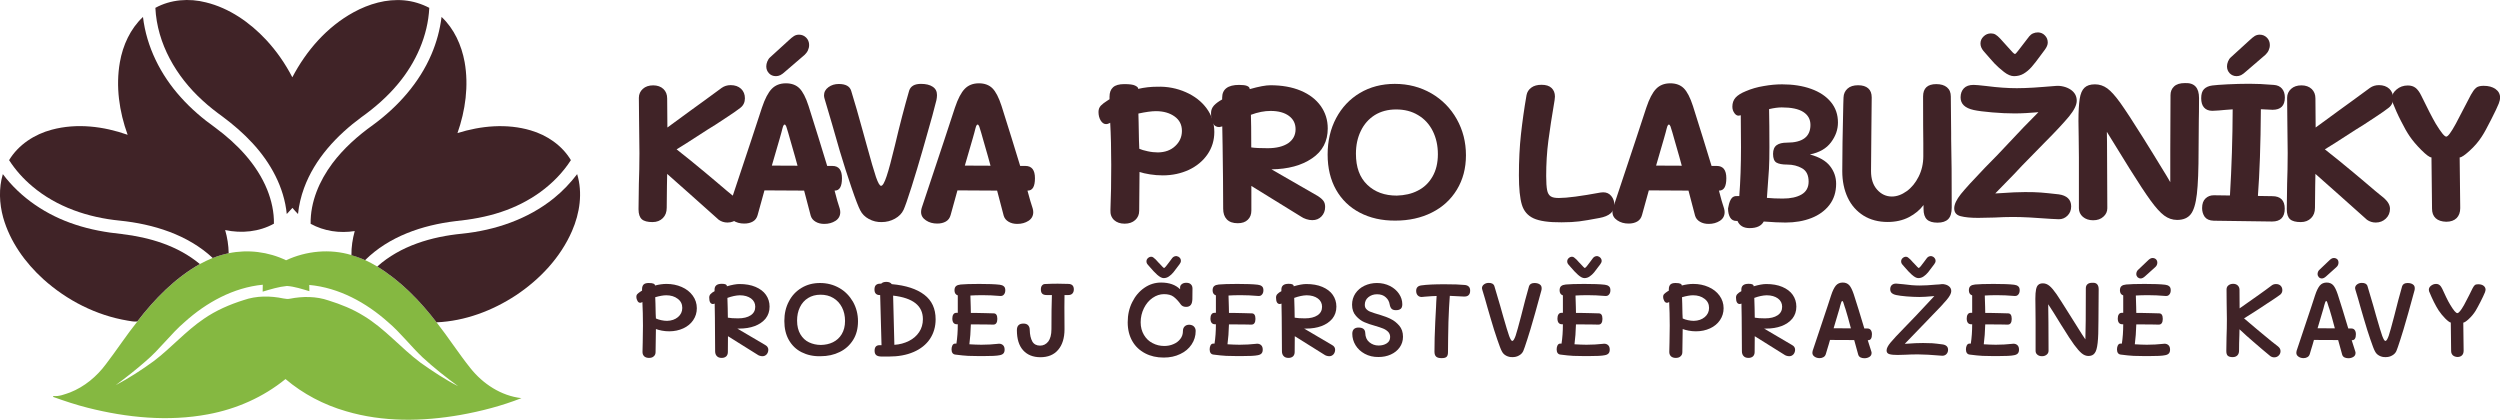 <?xml version="1.0" encoding="utf-8"?>
<!-- Generator: Adobe Illustrator 19.0.0, SVG Export Plug-In . SVG Version: 6.00 Build 0)  -->
<svg version="1.1" xmlns="http://www.w3.org/2000/svg" xmlns:xlink="http://www.w3.org/1999/xlink" x="0px" y="0px"
	 viewBox="-261 -406.2 2199.6 369.3" style="enable-background:new -261 -406.2 2199.6 369.3;" xml:space="preserve">
<style type="text/css">
	.st0{fill:#402327;}
	.st1{fill:#85B841;}
	.st2{display:none;}
	.st3{display:inline;fill:#402327;}
</style>
<g id="Layer_1">
	<g id="_x23_ffffffff">
	</g>
	<g>
		<path class="st0" d="M391.6-222.5c0,3.4-1.2,6.3-3.6,8.6c-2.4,2.3-5.4,3.5-8.9,3.5c-2.9,0-5.4-0.8-7.7-2.4l-25.1-22.4l-20.3-18
			l-0.2,10.6c-0.1,4.8-0.2,11.2-0.2,19.2c0,3.8-1.1,6.8-3.4,9.1c-2.3,2.3-5.3,3.5-9.1,3.5c-4.3,0-7.5-0.8-9.4-2.5
			c-1.9-1.7-2.9-4.6-2.9-8.8c0-4.9,0.1-12.4,0.3-22.4c0.3-8.2,0.5-17.2,0.5-27c0-7.4-0.1-16.5-0.3-27.2l-0.2-21.4
			c0-3.2,1.2-5.8,3.5-7.9c2.3-2.1,5.4-3.1,9.1-3.1s6.8,1.1,9,3.2c2.2,2.1,3.3,4.9,3.3,8.3l0.2,25.6c9.1-6.6,16-11.6,20.5-15
			l11.6-8.4l15.7-11.5c2.3-1.6,4.9-2.4,7.9-2.4c3.8,0,6.8,1.1,9.1,3.2c2.3,2.2,3.4,5,3.4,8.4s-1.3,6.2-3.8,8.2
			c-2.6,2.1-6.4,4.7-11.4,8s-8.5,5.6-10.5,6.9l-7.4,4.6c-6.6,4.3-12.6,8.2-18,11.6c-5.4,3.4-8.4,5.3-9,5.6c4.9,3.9,9,7.2,12.3,9.8
			c3.3,2.7,6,4.9,8,6.6l5,4.1c-0.6-0.5,2.6,2.2,9.4,7.9c7,6,12.8,10.9,17.6,14.7C390-228.6,391.6-225.6,391.6-222.5z"/>
		<path class="st0" d="M475.7-229.5l2.1,6.7c0.3,1.1,0.5,2.2,0.5,3.2c0,3.3-1.4,5.9-4.2,7.7c-2.8,1.8-6.1,2.7-9.8,2.7
			c-3,0-5.5-0.6-7.7-1.9c-2.2-1.3-3.6-3-4.3-5.3l-5.8-22.1l-34.9-0.2l-6,21.7c-0.7,2.6-2.1,4.5-4.2,5.7c-2.1,1.2-4.6,1.8-7.6,1.8
			c-3.8,0-7.1-0.9-9.9-2.8c-2.9-1.9-4.3-4.4-4.3-7.4c0-1.1,0.2-2.3,0.5-3.4l19.7-59.2l9.6-29.2c2.6-7.8,5.5-13.3,8.6-16.5
			c3.1-3.2,7.2-4.9,12.5-4.9c5,0,9,1.5,11.9,4.4c2.9,2.9,5.6,8.1,8,15.5c6.3,19.8,11.7,37.4,16.4,52.8h4.6c5.6,0,8.4,3.6,8.4,10.8
			c0,7.3-2.1,10.9-6.3,10.9h-0.2L475.7-229.5z M415.6-341.7c-1.6-1.7-2.4-3.7-2.4-6.1c0-1.4,0.3-2.8,0.9-4.3
			c0.6-1.5,1.4-2.7,2.4-3.6l15.9-14.5c2.2-2.1,3.9-3.5,5.2-4.3c1.3-0.8,2.8-1.2,4.4-1.2c2.5,0,4.6,0.9,6.3,2.6s2.6,3.9,2.6,6.5
			c0,1.7-0.4,3.3-1.1,4.8c-0.7,1.5-1.7,2.7-2.8,3.8l-17.1,14.7c-1.6,1.5-3,2.5-4.3,3.2c-1.3,0.6-2.6,0.9-3.9,0.9
			C419.1-339.2,417.1-340.1,415.6-341.7z M440.7-260.4l-2.2-8l-4.3-15l-1.7-6c-0.7-2.5-1.3-4.3-1.7-5.5c-0.5-1.1-0.9-1.7-1.4-1.7
			c-0.6,0-1,0.5-1.4,1.5c-0.3,1-0.9,2.9-1.5,5.5l-1.4,5l-7,24.1L440.7-260.4z"/>
		<path class="st0" d="M503.5-213.5c-3.5-1.9-6-4.4-7.6-7.6c-1.6-3-4.2-9.7-7.8-20.3c-3.6-10.5-7-21.2-10.2-31.9l-6.7-23.3
			l-6.7-22.7c-0.3-1-0.5-2-0.5-2.9c0-3,1.3-5.4,3.9-7.3c2.6-1.9,5.6-2.8,9.1-2.8c6,0,9.7,2,10.9,6c3.2,10.3,6.6,22.2,10.3,35.7
			l3.4,12.3c3.6,13.3,6.4,22.6,8.1,27.8c1.8,5.2,3.3,7.8,4.5,7.8c1.4,0,3-2.8,4.9-8.5c1.9-5.6,4.3-14.7,7.3-27.1
			c4.2-17.9,8.4-33.9,12.5-48.1c1.3-4,4.7-6,10.4-6c4.3,0,7.8,0.8,10.3,2.5c2.6,1.7,3.8,4.1,3.8,7.4c0,1.4-0.2,2.9-0.5,4.4
			c-1.5,6.3-4.8,18.5-10.1,36.8l-2.2,7.7c-3,10.5-6.2,21.1-9.6,31.9s-5.8,17.5-7,20.1c-1.5,3.2-4,5.8-7.6,7.8c-3.6,2-7.5,3-11.7,3
			C510.8-210.7,507-211.6,503.5-213.5z"/>
		<path class="st0" d="M645.5-229.5l2.1,6.7c0.3,1.1,0.5,2.2,0.5,3.2c0,3.3-1.4,5.9-4.2,7.7c-2.8,1.8-6.1,2.7-9.8,2.7
			c-3,0-5.5-0.6-7.7-1.9c-2.2-1.3-3.6-3-4.3-5.3l-5.8-22.1l-34.9-0.2l-6,21.7c-0.7,2.6-2.1,4.5-4.2,5.7c-2.1,1.2-4.6,1.8-7.6,1.8
			c-3.8,0-7.1-0.9-9.9-2.8c-2.9-1.9-4.3-4.4-4.3-7.4c0-1.1,0.2-2.3,0.5-3.4l19.7-59.2l9.6-29.2c2.6-7.8,5.5-13.3,8.6-16.5
			c3.1-3.2,7.2-4.9,12.5-4.9c5,0,9,1.5,11.9,4.4c2.9,2.9,5.6,8.1,8,15.5c6.3,19.8,11.7,37.4,16.4,52.8h4.6c5.6,0,8.4,3.6,8.4,10.8
			c0,7.3-2.1,10.9-6.3,10.9H643L645.5-229.5z M610.5-260.4l-2.2-8l-4.3-15l-1.7-6c-0.7-2.5-1.3-4.3-1.7-5.5
			c-0.5-1.1-0.9-1.7-1.4-1.7c-0.6,0-1,0.5-1.4,1.5c-0.3,1-0.9,2.9-1.5,5.5l-1.4,5l-7,24.1L610.5-260.4z"/>
		<path class="st0" d="M782.3-325.1c7.7,3.4,13.8,8.1,18.3,14.2c4.5,6.1,6.8,13,6.8,20.8c0,7.3-2,13.9-6,19.7
			c-4,5.8-9.4,10.3-16.3,13.6c-6.9,3.2-14.6,4.9-23,4.9c-3.9,0-7.7-0.3-11.4-0.9c-3.7-0.6-6.8-1.3-9.1-2.1l-0.3,34.2
			c0,3.3-1.2,6-3.5,8.1c-2.3,2.1-5.4,3.2-9.3,3.2c-3.9,0-7-1.1-9.3-3.2c-2.3-2.2-3.4-5.1-3.2-8.7c0.5-11.9,0.7-25.1,0.7-39.8
			c0-13.9-0.3-26.3-0.9-37.1l-0.5,0.3c-1.1,0.6-2.2,0.9-3.1,0.9c-1.9,0-3.5-1.1-4.8-3.2c-1.3-2.2-1.9-4.7-1.9-7.5
			c0-2.3,0.7-4.1,2.1-5.6c1.4-1.4,3.4-3,6.2-4.7l1.4-0.9v-2.2c0-3.6,1-6.4,3.1-8.3c2.1-1.9,5.4-2.8,9.9-2.8c4.6,0,7.7,0.4,9.5,1.3
			c1.8,0.9,2.7,1.7,2.7,2.7v0.2c5.6-1.3,11.2-1.9,16.8-1.9C766.1-330.2,774.6-328.5,782.3-325.1z M773-277.7
			c3.9-3.6,5.9-8.1,5.9-13.3c0-5.4-2.1-9.6-6.4-12.7c-4.3-3.1-9.8-4.7-16.5-4.7c-3.7,0-8.8,0.7-15.4,2.1c0.1,1.9,0.2,4.4,0.2,7.4
			c0,4.6,0.1,9.9,0.3,16.1c0.2,3.4,0.3,5.9,0.3,7.5c1.7,0.8,4.2,1.5,7.4,2.2s6.2,1,9,1C764-272.2,769.1-274,773-277.7z"/>
		<path class="st0" d="M903.3-229.6c1.1,1.4,1.6,3.2,1.6,5.5c0,3.3-1.1,6.1-3.2,8.3c-2.1,2.2-4.8,3.3-8.1,3.3
			c-1.7,0-3.5-0.3-5.3-0.9c-1.8-0.6-3.3-1.3-4.4-2.1L840-242.6v21.7c0,3.3-1,6-3.1,8c-2.1,2.1-5,3.1-8.9,3.1c-4.2,0-7.4-1.1-9.6-3.4
			c-2.2-2.3-3.2-5.4-3.2-9.4c0-16.4-0.2-34.8-0.5-55.1l-0.3-17.3l-1.2,0.3c-0.7,0.2-1.2,0.3-1.5,0.3c-4.8,0-7.2-4.1-7.2-12.3
			c0-2.6,0.9-4.8,2.6-6.7c1.7-1.8,4.1-3.6,7.2-5.3v-1.5c0-7.5,5-11.3,14.9-11.3c3.3,0,5.6,0.3,7,0.9c1.4,0.6,2.1,1.3,2.2,2.1
			c0,0.3,0.1,0.6,0.2,0.7c8.1-2.3,14.1-3.4,18.1-3.4c10.3,0,19.2,1.6,26.8,4.8c7.6,3.2,13.4,7.7,17.5,13.4
			c4.1,5.8,6.2,12.3,6.2,19.8c0,11.3-4.6,20.1-13.8,26.3c-9.2,6.3-21.1,9.5-35.7,9.7l41,23.6C900.7-232.3,902.2-231,903.3-229.6z
			 M839.6-305.2c0.2,5.2,0.3,14.4,0.3,27.5v1.2c3.2,0.5,8,0.7,14.5,0.7c7.6,0,13.6-1.5,18-4.4c4.3-3,6.5-7.1,6.5-12.3
			c0-4.9-1.9-8.8-5.8-11.7c-3.9-2.9-9.3-4.4-16.2-4.4C851.5-308.6,845.8-307.5,839.6-305.2z"/>
		<path class="st0" d="M935.4-219.1c-9-4.7-16-11.5-20.9-20.2c-4.9-8.7-7.4-19-7.4-30.9c0-12,2.5-22.7,7.5-32.1
			c5-9.4,12-16.8,20.9-22.1c8.9-5.3,19.2-8,30.7-8c11.9,0,22.5,2.8,32.1,8.3c9.5,5.5,17,13.1,22.4,22.7c5.4,9.6,8.1,20.2,8.1,31.8
			c0,11.5-2.7,21.6-8,30.3c-5.3,8.7-12.6,15.4-22,20.1c-9.3,4.7-20.1,7.1-32.1,7.1C954.9-212,944.4-214.4,935.4-219.1z M986.3-238.4
			c5.5-2.7,9.8-6.8,13-12.3c3.2-5.5,4.8-12.1,4.8-19.8c0-7.6-1.5-14.4-4.5-20.4c-3-6-7.3-10.7-12.9-14c-5.6-3.4-12-5-19.3-5
			c-7.3,0-13.6,1.7-18.9,5c-5.3,3.4-9.4,8-12.2,13.9c-2.9,5.9-4.3,12.6-4.3,20.1c0,11.9,3.3,20.9,10,27.3s15.3,9.5,25.9,9.5
			C974.7-234.3,980.9-235.6,986.3-238.4z"/>
		<path class="st0" d="M1088.3-214.1c-5.2-2.4-8.6-6.4-10.3-12c-1.7-5.6-2.6-14.2-2.6-25.8c0-13.1,0.6-25.1,1.8-36.1
			c1.2-10.9,2.8-22.5,4.9-34.5c0.5-2.7,1.9-4.9,4.2-6.6c2.3-1.7,5.3-2.5,9-2.5c3.9,0,6.8,0.9,8.8,2.8c2,1.9,3,4.4,3,7.6
			c0,0.7-0.1,1.7-0.3,3.1c-2.4,14-4.2,26-5.5,35.8c-1.3,9.9-1.9,20.2-1.9,31c0,5.6,0.3,9.7,0.8,12.3c0.5,2.6,1.5,4.4,3.1,5.5
			s4,1.5,7.3,1.5c7.1,0,19.3-1.6,36.6-4.8c0.6-0.1,1.4-0.2,2.4-0.2c3,0,5.3,1.1,7.1,3.3c1.8,2.2,2.7,4.8,2.7,7.8
			c0,6-4.4,9.9-13.2,11.5c-7.9,1.5-13.8,2.5-17.9,3c-4,0.5-9.1,0.8-15.3,0.8C1101.7-210.5,1093.5-211.7,1088.3-214.1z"/>
		<path class="st0" d="M1253.8-229.5l2.1,6.7c0.3,1.1,0.5,2.2,0.5,3.2c0,3.3-1.4,5.9-4.2,7.7c-2.8,1.8-6.1,2.7-9.8,2.7
			c-3,0-5.5-0.6-7.7-1.9c-2.2-1.3-3.6-3-4.3-5.3l-5.8-22.1l-34.9-0.2l-6,21.7c-0.7,2.6-2.1,4.5-4.2,5.7c-2.1,1.2-4.6,1.8-7.6,1.8
			c-3.8,0-7.1-0.9-9.9-2.8c-2.9-1.9-4.3-4.4-4.3-7.4c0-1.1,0.2-2.3,0.5-3.4l19.7-59.2l9.6-29.2c2.6-7.8,5.5-13.3,8.6-16.5
			c3.1-3.2,7.2-4.9,12.5-4.9c5,0,9,1.5,11.9,4.4c2.9,2.9,5.6,8.1,8,15.5c6.3,19.8,11.7,37.4,16.4,52.8h4.6c5.6,0,8.4,3.6,8.4,10.8
			c0,7.3-2.1,10.9-6.3,10.9h-0.2L1253.8-229.5z M1218.7-260.4l-2.2-8l-4.3-15l-1.7-6c-0.7-2.5-1.3-4.3-1.7-5.5
			c-0.5-1.1-0.9-1.7-1.4-1.7c-0.6,0-1,0.5-1.4,1.5c-0.3,1-0.9,2.9-1.5,5.5l-1.4,5l-7,24.1L1218.7-260.4z"/>
		<path class="st0" d="M1261.7-230.5c1.2-2.3,3.2-3.4,5.9-3.2h1.7c1-13,1.5-27.3,1.5-42.9l-0.2-28.2l-0.9,0.2
			c-1.7,0.5-3.2-0.1-4.5-1.8c-1.3-1.7-2-3.6-2-5.9c0-3.2,0.9-5.8,2.8-8c1.9-2.1,4.9-4,9.1-5.7c4.9-2.1,10.1-3.6,15.7-4.5
			c5.6-1,10.9-1.5,16.1-1.5c9.6,0,18.1,1.3,25.6,4c7.5,2.7,13.3,6.6,17.4,11.6c4.2,5.1,6.2,11.1,6.2,18c0,6.2-2,11.9-6.1,17.4
			c-4,5.4-10.2,9-18.6,10.7c8.2,2.2,14.1,5.6,17.7,10.2c3.6,4.6,5.4,9.8,5.4,15.6c0,7.3-2,13.5-5.9,18.6c-3.9,5.1-9.3,9-16,11.6
			c-6.7,2.6-14.3,3.9-22.6,3.9c-5,0-11.4-0.3-19.2-0.9c-2.1,3.9-6.2,5.8-12.5,5.8c-5.2,0-8.8-2.1-10.6-6.3h-0.9
			c-2.5,0-4.4-1-5.6-3.1c-1.2-2.1-1.8-4.7-1.8-7.9C1259.9-225.6,1260.5-228.2,1261.7-230.5z M1307.5-231.5c7,0,12.5-1.2,16.6-3.6
			c4.1-2.4,6.2-6.2,6.2-11.3c0-5.6-1.9-9.5-5.7-11.7c-3.8-2.2-8.2-3.3-13.1-3.3c-4.4,0-7.6-0.6-9.6-1.8c-1.9-1.2-2.9-3.7-2.9-7.6
			c0-3.6,1.1-6.2,3.2-7.7c2.1-1.5,5.1-2.2,9-2.2c13.8,0,20.7-5.2,20.7-15.6c0-4.9-2.1-8.7-6.3-11.4c-4.2-2.7-10.5-4-19-4
			c-3.1,0-6.8,0.5-11.1,1.5c0.2,8.8,0.3,20,0.3,33.5c0,7.4-0.1,13.8-0.4,19.2c-0.3,5.4-0.9,13.9-1.8,25.4
			C1297.9-231.7,1302.6-231.5,1307.5-231.5z"/>
		<path class="st0" d="M1456.2-223.7c0,4.8-1,8.2-3.1,10.3s-5.2,3.1-9.4,3.1c-4.2,0-7.3-0.9-9.3-2.8c-2-1.9-3-5-3-9.3v-3.4
			c-3.2,4.3-7.5,7.9-12.9,10.7c-5.4,2.8-11.7,4.2-18.7,4.2c-8.1,0-15.2-1.9-21.2-5.6c-6-3.8-10.7-9-13.9-15.8
			c-3.2-6.8-4.8-14.6-4.8-23.3c0-14.1,0.3-33.7,0.9-58.8l0.2-6c0.1-3.2,1.3-5.8,3.5-7.8c2.2-2,5.3-3,9.3-3c3.9,0,6.8,0.9,8.9,2.7
			c2.1,1.8,3.1,4.5,3.1,8c0,7.6-0.1,17.6-0.3,29.9c-0.2,13.2-0.3,24.9-0.3,34.9c0,7,1.8,12.4,5.4,16.4c3.6,4,7.9,6,12.9,6
			c4.4,0,8.8-1.6,13.1-4.7c4.3-3.1,7.8-7.4,10.5-12.8c2.7-5.4,4.1-11.4,4.1-17.9v-11.6c-0.1-6.4-0.2-20.1-0.2-41
			c0-7.3,3.9-10.9,11.6-10.9c4,0,7.1,0.9,9.4,2.8c2.3,1.9,3.4,4.6,3.4,8.1c0,6.7,0.1,17.5,0.3,32.3v5
			C1456.1-269.1,1456.2-249,1456.2-223.7z"/>
		<path class="st0" d="M1544-213.6c-14.3-1.1-25.6-1.7-34-1.7c-5.2,0-10.6,0.2-16.1,0.5c-6.8,0.2-11.7,0.3-14.5,0.3
			c-6.5,0-11.6-0.5-15.4-1.5c-3.8-1-5.6-3.3-5.6-6.9c0-3.5,2-7.7,5.9-12.6c3.9-4.8,11-12.6,21.3-23.3c7.5-7.5,14.4-14.7,20.7-21.5
			c8.5-9.2,17.3-18.3,26.2-27.2l-3.8,0.3c-1.3,0.1-3.6,0.3-7.1,0.5c-3.5,0.2-6.8,0.3-10,0.3c-6.2,0-12.8-0.3-19.8-0.9
			c-7.1-0.6-12.5-1.3-16.2-2.1c-7.8-1.7-11.6-5.4-11.6-11.1c0-3.3,1-6,2.9-8c1.9-2,4.8-3,8.5-3c1.6,0,5.4,0.3,11.3,1
			c10,1.3,19,1.9,26.8,1.9c4.6,0,9.5-0.2,14.7-0.5c5.2-0.3,11.8-0.9,19.7-1.5c2.2-0.2,4.4,0,6.8,0.6c2.4,0.6,4.4,1.5,6.2,2.7
			c3.5,2.4,5.3,5.6,5.3,9.7c0,3.8-2.3,8.4-6.8,13.9c-4.6,5.5-11.6,13.1-21.2,22.7l-9.4,9.6c-8.3,8.4-14.4,14.7-18.1,18.8
			c-7.1,7.4-12.5,12.9-16.2,16.6c0.9-0.1,2.2-0.2,3.8-0.2c9.6-0.7,17-1,22.4-1c5.7,0,10.3,0.1,13.9,0.4c3.6,0.3,8.9,0.8,15.8,1.6
			c3.5,0.5,6.2,1.6,8.1,3.4c1.9,1.8,2.8,4.2,2.8,7.2c0,3.3-1.1,6-3.2,8.1c-2.1,2.1-4.6,3.2-7.6,3.2L1544-213.6z M1538.2-375
			c1.7,1.7,2.5,3.8,2.5,6.3c0,1.9-0.9,4-2.6,6.3l-2.9,3.9c-3.6,5-6.6,8.8-8.7,11.2c-2.2,2.5-4.5,4.4-7,5.9c-2.5,1.5-5.4,2.2-8.5,2.2
			c-2.6,0-5.6-1.2-8.8-3.7c-3.2-2.5-6-5-8.4-7.5c-2.3-2.6-5.6-6.2-9.7-11c-1.7-2.1-2.6-4.2-2.6-6.5c0-2.4,0.9-4.5,2.7-6.2
			c1.8-1.8,4-2.7,6.5-2.7c1.5,0,2.8,0.3,4,1s2.6,1.9,4.2,3.6c2.5,2.7,5,5.5,7.4,8.2c3,3.5,4.8,5.3,5.5,5.3c0.5,0,1.4-0.9,2.8-2.8
			c1.4-1.9,2.3-3,2.7-3.5l7-9.1c1.9-2.4,4.6-3.6,7.9-3.6C1534.6-377.6,1536.6-376.7,1538.2-375z"/>
		<path class="st0" d="M1670.8-330c2,2.2,3,5.5,3,10.1c0,9-0.1,15.8-0.2,20.3l-0.2,25.3c0,17.3-0.5,30.3-1.5,38.8
			c-1,8.6-2.8,14.5-5.4,17.8c-2.6,3.3-6.6,5-12,5c-4.1,0-7.9-1.3-11.4-3.9c-3.5-2.6-7.4-7-11.8-13c-4.4-6-10.5-15.3-18.4-27.9
			l-20.2-32.7c0.1,4.2,0.2,12.1,0.2,23.6l0.2,43.6c0,3-1.2,5.5-3.5,7.5c-2.3,2.1-5.3,3.1-9,3.1c-3.6,0-6.6-1-9-3
			c-2.3-2-3.5-4.5-3.5-7.6v-44.6l-0.2-18.6c-0.1-3.2-0.2-7.7-0.2-13.5c0-8.4,0.4-14.9,1.1-19.5c0.7-4.6,2.1-7.8,4.2-9.8
			c2.1-2,5.1-3,9.2-3c4,0,7.6,1.2,10.9,3.6s7.1,6.7,11.5,12.8c4.4,6.2,11,16.2,19.8,30.3c4.7,7.4,11.6,18.7,20.9,33.9l3.2,5.5v-28.2
			l0.2-48.4c0-3.1,1-5.6,3.1-7.6c2.1-2,5.2-3,9.6-3C1665.7-333.3,1668.8-332.2,1670.8-330z"/>
		<path class="st0" d="M1749.2-222.6c0,7.5-3.7,11.3-11.1,11.3l-51.3-0.7c-3.8-0.1-6.4-1.3-8-3.4c-1.5-2.2-2.3-4.7-2.3-7.7
			c0-3.8,1-6.6,3-8.5c2-1.9,4.4-2.8,7.3-2.8l14.2,0.2c1.5-25.2,2.3-50.4,2.4-75.8c-4.9,0.3-9,0.7-12.3,1l-5.6,0.3
			c-3.2,0-5.6-1-7.3-2.9c-1.7-1.9-2.5-4.7-2.5-8.2c0-3.6,0.8-6.3,2.5-8c1.7-1.7,4.1-2.8,7.3-3.2c2.5-0.3,7-0.7,13.3-1
			c6.4-0.3,12.8-0.5,19.2-0.5c6.2,0,13.3,0.3,21.5,1c3.2,0.2,5.6,1.3,7.3,3.3c1.7,2,2.5,4.6,2.5,7.8c0,7.2-3.6,10.8-10.8,10.8
			c-1.7,0-5.1-0.2-10.3-0.5c-0.2,31-1.1,56.4-2.6,76.3l12.7,0.2C1745.5-233.6,1749.2-229.9,1749.2-222.6z M1700.8-341.7
			c-1.6-1.7-2.4-3.7-2.4-6.1c0-1.4,0.3-2.8,0.9-4.3c0.6-1.5,1.4-2.7,2.4-3.6l15.9-14.5c2.2-2.1,3.9-3.5,5.2-4.3
			c1.3-0.8,2.8-1.2,4.4-1.2c2.5,0,4.6,0.9,6.3,2.6s2.6,3.9,2.6,6.5c0,1.7-0.4,3.3-1.1,4.8c-0.7,1.5-1.7,2.7-2.8,3.8l-17.1,14.7
			c-1.6,1.5-3,2.5-4.3,3.2c-1.3,0.6-2.6,0.9-3.9,0.9C1704.4-339.2,1702.4-340.1,1700.8-341.7z"/>
		<path class="st0" d="M1841.8-222.5c0,3.4-1.2,6.3-3.6,8.6c-2.4,2.3-5.4,3.5-8.9,3.5c-2.9,0-5.4-0.8-7.7-2.4l-25.1-22.4l-20.3-18
			l-0.2,10.6c-0.1,4.8-0.2,11.2-0.2,19.2c0,3.8-1.1,6.8-3.4,9.1c-2.3,2.3-5.3,3.5-9.1,3.5c-4.3,0-7.5-0.8-9.4-2.5
			c-1.9-1.7-2.9-4.6-2.9-8.8c0-4.9,0.1-12.4,0.3-22.4c0.3-8.2,0.5-17.2,0.5-27c0-7.4-0.1-16.5-0.3-27.2l-0.2-21.4
			c0-3.2,1.2-5.8,3.5-7.9c2.3-2.1,5.4-3.1,9.1-3.1s6.8,1.1,9,3.2c2.2,2.1,3.3,4.9,3.3,8.3l0.2,25.6c9.1-6.6,16-11.6,20.5-15
			l11.6-8.4l15.7-11.5c2.3-1.6,4.9-2.4,7.9-2.4c3.8,0,6.8,1.1,9.1,3.2c2.3,2.2,3.4,5,3.4,8.4s-1.3,6.2-3.8,8.2
			c-2.6,2.1-6.4,4.7-11.4,8s-8.5,5.6-10.5,6.9l-7.4,4.6c-6.6,4.3-12.6,8.2-18,11.6c-5.4,3.4-8.4,5.3-9,5.6c4.9,3.9,9,7.2,12.3,9.8
			c3.3,2.7,6,4.9,8,6.6l5,4.1c-0.6-0.5,2.6,2.2,9.4,7.9c7,6,12.8,10.9,17.6,14.7C1840.2-228.6,1841.8-225.6,1841.8-222.5z"/>
		<path class="st0" d="M1882-214.2c-2.2-2.1-3.2-4.8-3.2-8.4l-0.5-45.1c-1.6,0-4.6-2.2-9-6.6c-4.4-4.4-7.8-8.5-10.3-12.2
			c-2.2-3.2-4.7-7.6-7.5-13.2c-2.9-5.6-5.4-11.3-7.7-17.1c-0.3-0.9-0.5-1.8-0.5-2.7c0-2.8,1.4-5.5,4.2-7.9c2.8-2.4,6.1-3.6,10-3.6
			c2.7,0,5,0.7,6.8,2.1c1.8,1.4,3.5,3.7,5,6.8c5.4,11.1,9.6,19.3,12.8,24.8c4.6,7.5,7.6,11.3,9.2,11.3c1.5,0,4.3-3.8,8.4-11.3
			l13.3-25.5c1.5-2.7,2.9-4.7,4.4-6c1.4-1.3,3.7-1.9,6.8-1.9c4.2,0,7.7,0.9,10.4,2.8c2.7,1.9,4.1,4.5,4.1,7.8c0,1.1-0.4,2.8-1.2,5
			c-1,2.6-3.3,7.4-6.8,14.3c-3.5,6.9-6.2,11.9-8.3,15c-2.7,4.2-6.2,8.3-10.5,12.2c-4.3,3.9-7.2,5.9-8.8,5.9l0.5,44.6
			c0,3.8-1.1,6.7-3.2,8.8c-2.1,2.1-5.2,3.2-9.1,3.2C1887.3-211.2,1884.2-212.2,1882-214.2z"/>
	</g>
	<g>
		<path class="st0" d="M338.8-153.7c4.1,1.8,7.3,4.3,9.7,7.6c2.4,3.3,3.6,7,3.6,11.1c0,3.9-1.1,7.4-3.2,10.5c-2.1,3.1-5,5.5-8.7,7.2
			c-3.7,1.7-7.8,2.6-12.4,2.6c-2.3,0-4.4-0.2-6.5-0.6c-2.1-0.4-3.8-0.9-5.2-1.4l-0.3,20.3c0,1.5-0.5,2.8-1.6,3.7
			c-1,1-2.5,1.4-4.2,1.4c-1.8,0-3.2-0.5-4.2-1.4c-1-1-1.5-2.2-1.5-3.8c0-1.6,0.1-4.5,0.2-8.6c0.1-5.5,0.2-10.4,0.2-14.6
			c0-7.8-0.2-14.8-0.5-20.8l-0.3,0.2c-0.6,0.3-1.1,0.5-1.6,0.5c-1,0-1.8-0.5-2.4-1.6c-0.6-1-1-2.3-1-3.7c0-1,0.3-1.9,1-2.5
			c0.6-0.6,1.6-1.4,3-2.3l1-0.6v-1.3c0-1.8,0.5-3.2,1.4-4.1c1-0.9,2.4-1.3,4.5-1.3c2,0,3.4,0.2,4.3,0.6c0.8,0.4,1.2,0.9,1.2,1.5v0.1
			c3.5-0.9,6.9-1.4,10.1-1.4C330.2-156.4,334.7-155.5,338.8-153.7z M335.5-127.2c2.5-2.1,3.8-4.8,3.8-8.1c0-3.3-1.3-6-4-8
			c-2.7-2.1-6.1-3.1-10.1-3.1c-2.6,0-5.9,0.6-9.7,1.7c0.1,3.1,0.2,4.9,0.2,5.6c0,2.4,0.1,5.4,0.2,9.1c0.1,1.8,0.2,3.2,0.2,4
			c1.2,0.6,2.8,1.1,4.6,1.5c1.8,0.4,3.6,0.6,5.2,0.6C329.8-124,333-125.1,335.5-127.2z"/>
		<path class="st0" d="M415-98.5c0,1.5-0.5,2.9-1.4,4c-1,1.1-2.2,1.7-3.7,1.7c-0.8,0-1.6-0.1-2.5-0.4c-0.9-0.3-1.5-0.6-2-1
			l-25.9-16.2c-0.1,3.3-0.1,7.9-0.1,14c0,1.5-0.5,2.8-1.4,3.7c-1,0.9-2.3,1.4-4,1.4c-1.9,0-3.3-0.5-4.3-1.6c-1-1-1.5-2.5-1.5-4.2
			c0-9.4-0.1-19.2-0.2-29.4c0-3.6-0.1-7.8-0.2-12.6l-0.6,0.2c-0.4,0.1-0.6,0.2-0.8,0.2c-2.3,0-3.4-1.9-3.4-5.7
			c0-1.2,0.4-2.3,1.2-3.1c0.8-0.9,2-1.7,3.5-2.5v-1.4c0-3.4,2.1-5.1,6.4-5.1c2.8,0,4.3,0.6,4.4,1.8v0.4c4.5-1.3,8.2-2,11.1-2
			c5.4,0,10.1,0.8,14.1,2.5c4,1.7,7.1,4,9.2,7c2.1,3,3.2,6.5,3.2,10.4c0,4.1-1.2,7.6-3.5,10.5c-2.4,2.9-5.6,5.1-9.6,6.6
			c-4,1.5-8.6,2.2-13.6,2.2h-1.7l24.5,14.4C414-101.7,415-100.3,415-98.5z M379-144.1c0.2,6.6,0.4,12.4,0.4,17.4
			c2.2,0.4,5.2,0.6,9,0.6c4.7,0,8.4-0.9,11.1-2.7c2.7-1.8,4-4.3,4-7.5c0-3-1.2-5.4-3.7-7.3c-2.5-1.8-5.8-2.8-9.9-2.8
			C386.5-146.3,382.9-145.5,379-144.1z"/>
		<path class="st0" d="M444.3-96.3c-4.8-2.4-8.5-6-11.2-10.7c-2.7-4.7-4-10.3-4-16.8c0-6.4,1.3-12.2,4-17.2c2.6-5.1,6.3-9,11.1-11.9
			c4.8-2.9,10.2-4.3,16.3-4.3c6.3,0,11.9,1.5,17,4.4c5.1,2.9,9,7,12,12.1c2.9,5.2,4.4,10.9,4.4,17.2c0,6.3-1.4,11.8-4.3,16.4
			c-2.9,4.6-6.8,8.2-11.8,10.6c-5,2.5-10.6,3.7-16.8,3.7C454.6-92.6,449.1-93.9,444.3-96.3z M471.9-105.1c3.2-1.6,5.8-3.9,7.7-7.1
			c1.9-3.2,2.9-7,2.9-11.6c0-4.5-0.9-8.5-2.7-12c-1.8-3.5-4.4-6.3-7.6-8.2c-3.3-2-7-2.9-11.3-2.9c-4.2,0-7.8,1-10.9,2.9
			c-3.1,1.9-5.5,4.6-7.2,8.1c-1.7,3.5-2.5,7.4-2.5,11.8c0,4.8,1,8.8,2.9,12c1.9,3.2,4.4,5.6,7.6,7.1c3.2,1.5,6.7,2.3,10.5,2.3
			C465.1-102.8,468.7-103.5,471.9-105.1z"/>
		<path class="st0" d="M552.2-146.9c6.7,5.1,10,12.3,10,21.6c0,6.6-1.7,12.3-5,17.3c-3.3,4.9-8.1,8.8-14.4,11.5
			c-6.2,2.7-13.5,4-21.8,4h-6.2c-2.2,0-3.8-0.4-4.8-1.2c-1-0.8-1.5-2.1-1.5-3.9c0-3.3,1.5-4.9,4.4-4.9h1.7l-1.2-44.1h-0.6
			c-1.3,0-2.4-0.4-3.2-1.2c-0.8-0.8-1.2-2-1.2-3.6c0-1.8,0.4-3.2,1.3-4c0.9-0.8,2-1.2,3.5-1.2h1.1c0.9-1,2.4-1.6,4.5-1.6
			c2.3,0,3.9,0.7,4.8,2C536-155.1,545.5-152,552.2-146.9z M538.7-106.2c3.8-1.9,6.8-4.5,9-7.8c2.2-3.3,3.3-7.1,3.3-11.4
			c0-11.8-8.7-18.7-26.2-20.7l1.1,43.3C530.6-103.1,534.9-104.3,538.7-106.2z"/>
		<path class="st0" d="M617.9-103.8c1.6,0,2.8,0.5,3.7,1.4c0.9,0.9,1.3,2.2,1.3,3.8c0,1.4-0.3,2.5-1,3.3c-0.7,0.8-1.7,1.3-3.2,1.6
			c-2.6,0.6-7.6,0.8-15,0.8h-2.9c-3.6,0-7-0.1-10-0.2c-3.1-0.2-6.8-0.5-11.1-1.1c-2.3-0.2-3.5-1.8-3.5-4.7c0-1.3,0.3-2.5,0.8-3.5
			c0.6-1,1.3-1.5,2.4-1.5h1.1c0.8-5.1,1.2-10.8,1.2-17h-0.8c-2.6,0-4-1.7-4-5.1c0-1.5,0.3-2.7,0.9-3.6c0.6-1,1.6-1.4,2.9-1.4h1v-9.7
			v-5.6c-2-0.7-2.9-2.2-2.9-4.5c0-1.7,0.5-3,1.4-3.7c0.9-0.8,2.3-1.2,4.1-1.4c3.3-0.3,8.6-0.5,16.2-0.5c7.9,0,14,0.2,18.1,0.7
			c1.5,0.2,2.7,0.6,3.6,1.4c0.9,0.7,1.3,1.9,1.3,3.5c0,1.5-0.4,2.8-1.2,3.7c-0.8,1-1.9,1.4-3.2,1.3c-5.8-0.5-10.9-0.7-15.5-0.7
			c-4.2,0-7.8,0.1-10.8,0.3l0.3,10.1l0.1,5.2h3.4c4.7,0.1,7.9,0.2,9.6,0.2l7.1,0.2c2.1,0,3.2,1.6,3.2,4.9c0,1.6-0.3,2.8-0.9,3.7
			c-0.6,0.9-1.5,1.3-2.7,1.3c-1.9,0-3.5,0-4.8-0.1l-11.6-0.1h-3.3c-0.2,6.6-0.6,12.4-1.3,17.5c3.6,0.2,7.1,0.4,10.6,0.4
			c5.1,0,9.9-0.3,14.5-0.8L617.9-103.8z"/>
		<path class="st0" d="M683.8-151.6c0,1.5-0.4,2.7-1.2,3.6c-0.8,0.9-2,1.4-3.7,1.4h-3.3c-0.1,2.6-0.1,6.1-0.1,10.7l0.1,19.4
			c0,7.7-1.9,13.8-5.6,18.1c-3.7,4.4-9,6.5-15.6,6.5c-6.4,0-11.5-2-15.2-6.1c-3.7-4.1-5.5-10-5.5-17.7c0-3.9,1.9-5.8,5.8-5.8
			c1.8,0,3.2,0.5,4.1,1.5c0.9,1,1.4,2.3,1.4,4c0.1,4.4,0.9,7.8,2.3,10.3c1.4,2.4,3.7,3.6,6.8,3.6c2.9,0,5.3-1.2,7.2-3.6
			c1.8-2.4,2.8-6,2.8-10.9c0-12.4,0.1-22.4,0.4-30h-4.6c-1.8,0-3.1-0.4-3.9-1.2c-0.8-0.8-1.2-2-1.2-3.7c0-1.5,0.3-2.7,1-3.5
			c0.7-0.8,1.5-1.3,2.6-1.3c4-0.2,7.8-0.3,11.2-0.3c3.9,0,7,0.1,9.5,0.2C682.2-156.3,683.8-154.7,683.8-151.6z"/>
		<path class="st0" d="M789.4-119c1,1,1.6,2.3,1.6,4c0,4.4-1.2,8.3-3.6,11.9c-2.4,3.6-5.7,6.4-10,8.4c-4.3,2.1-9.1,3.1-14.5,3.1
			c-6.1,0-11.5-1.2-16.3-3.7c-4.8-2.5-8.6-6-11.3-10.7c-2.7-4.7-4.1-10.2-4.1-16.6c0-6.6,1.3-12.5,4-17.8c2.6-5.3,6.2-9.5,10.7-12.6
			c4.5-3.1,9.4-4.6,14.7-4.6c7.2,0,12.7,2,16.7,5.9v-1.7c0-1.1,0.5-2,1.5-2.8c1-0.8,2.3-1.2,3.9-1.2c1.7,0,3.1,0.4,4,1.3
			c1,0.9,1.5,2.1,1.5,3.8l-0.1,9.4c-0.1,2.2-0.5,3.9-1.4,5c-0.9,1.1-2.2,1.7-4.1,1.7c-2.1,0-3.6-0.7-4.6-2c-2.1-3-4.3-5.3-6.4-6.9
			c-2.1-1.6-5-2.3-8.5-2.3s-6.8,1.1-10,3.3c-3.2,2.2-5.7,5.2-7.6,9c-1.9,3.8-2.9,8-2.9,12.5c0,4.2,1,7.9,2.9,11.1
			c1.9,3.2,4.4,5.6,7.6,7.2c3.2,1.7,6.6,2.5,10.3,2.5c2.8,0,5.5-0.5,8-1.6c2.5-1,4.6-2.6,6.1-4.6c1.6-2,2.3-4.4,2.3-7.1
			c0-1.6,0.5-2.9,1.5-3.9c1-1,2.4-1.5,4.1-1.5C786.9-120.4,788.4-120,789.4-119z M776.9-179.5c0.8,0.8,1.1,1.7,1.1,2.9
			c0,0.9-0.4,1.8-1.2,2.9c-2.5,3.3-4.3,5.7-5.4,7.1c-1.2,1.4-2.5,2.7-3.9,3.6c-1.4,1-3,1.5-4.6,1.5s-3.5-1-5.7-2.9
			c-2.1-1.9-4.4-4.3-6.9-7.3c-0.4-0.4-0.9-1-1.4-1.6c-0.8-0.9-1.2-1.8-1.2-2.9c0-1.1,0.4-2.1,1.3-2.9c0.9-0.8,1.8-1.2,2.9-1.2
			c0.7,0,1.3,0.2,1.8,0.6c0.6,0.4,1.2,1,2,1.7c0.5,0.5,1,1,1.5,1.6c0.5,0.6,1,1.2,1.7,1.8c2.5,2.8,3.9,4.2,4.3,4.2
			c0.2,0,0.8-0.5,1.6-1.4c0.8-1,1.7-2.1,2.7-3.5c0.6-0.9,1.6-2.2,2.9-3.9c0.9-1.1,2.1-1.7,3.7-1.7
			C775.2-180.7,776.1-180.3,776.9-179.5z"/>
		<path class="st0" d="M845-103.8c1.6,0,2.8,0.5,3.7,1.4c0.9,0.9,1.3,2.2,1.3,3.8c0,1.4-0.3,2.5-1,3.3c-0.7,0.8-1.7,1.3-3.2,1.6
			c-2.6,0.6-7.6,0.8-15,0.8h-2.9c-3.6,0-7-0.1-10-0.2c-3.1-0.2-6.8-0.5-11.1-1.1c-2.3-0.2-3.5-1.8-3.5-4.7c0-1.3,0.3-2.5,0.8-3.5
			c0.6-1,1.3-1.5,2.4-1.5h1.1c0.8-5.1,1.2-10.8,1.2-17h-0.8c-2.6,0-4-1.7-4-5.1c0-1.5,0.3-2.7,0.9-3.6c0.6-1,1.6-1.4,2.9-1.4h1v-9.7
			v-5.6c-2-0.7-2.9-2.2-2.9-4.5c0-1.7,0.5-3,1.4-3.7c0.9-0.8,2.3-1.2,4.1-1.4c3.3-0.3,8.6-0.5,16.2-0.5c7.9,0,14,0.2,18.1,0.7
			c1.5,0.2,2.7,0.6,3.6,1.4c0.9,0.7,1.3,1.9,1.3,3.5c0,1.5-0.4,2.8-1.2,3.7c-0.8,1-1.9,1.4-3.2,1.3c-5.8-0.5-10.9-0.7-15.5-0.7
			c-4.2,0-7.8,0.1-10.8,0.3l0.3,10.1l0.1,5.2h3.4c4.7,0.1,7.9,0.2,9.6,0.2l7.1,0.2c2.1,0,3.2,1.6,3.2,4.9c0,1.6-0.3,2.8-0.9,3.7
			c-0.6,0.9-1.5,1.3-2.7,1.3c-1.9,0-3.5,0-4.8-0.1l-11.6-0.1h-3.3c-0.2,6.6-0.6,12.4-1.3,17.5c3.6,0.2,7.1,0.4,10.6,0.4
			c5.1,0,9.9-0.3,14.5-0.8L845-103.8z"/>
		<path class="st0" d="M913.7-98.5c0,1.5-0.5,2.9-1.4,4c-1,1.1-2.2,1.7-3.7,1.7c-0.8,0-1.6-0.1-2.5-0.4c-0.9-0.3-1.5-0.6-2-1
			l-25.9-16.2c-0.1,3.3-0.1,7.9-0.1,14c0,1.5-0.5,2.8-1.4,3.7c-1,0.9-2.3,1.4-4,1.4c-1.9,0-3.3-0.5-4.3-1.6c-1-1-1.5-2.5-1.5-4.2
			c0-9.4-0.1-19.2-0.2-29.4c0-3.6-0.1-7.8-0.2-12.6l-0.6,0.2c-0.4,0.1-0.6,0.2-0.8,0.2c-2.3,0-3.4-1.9-3.4-5.7
			c0-1.2,0.4-2.3,1.2-3.1c0.8-0.9,2-1.7,3.5-2.5v-1.4c0-3.4,2.1-5.1,6.4-5.1c2.8,0,4.3,0.6,4.4,1.8v0.4c4.5-1.3,8.2-2,11.1-2
			c5.4,0,10.1,0.8,14.1,2.5c4,1.7,7.1,4,9.2,7c2.1,3,3.2,6.5,3.2,10.4c0,4.1-1.2,7.6-3.5,10.5c-2.4,2.9-5.6,5.1-9.6,6.6
			c-4,1.5-8.6,2.2-13.6,2.2h-1.7l24.5,14.4C912.8-101.7,913.7-100.3,913.7-98.5z M877.7-144.1c0.2,6.6,0.4,12.4,0.4,17.4
			c2.2,0.4,5.2,0.6,9,0.6c4.7,0,8.4-0.9,11.1-2.7c2.7-1.8,4-4.3,4-7.5c0-3-1.2-5.4-3.7-7.3c-2.5-1.8-5.8-2.8-9.9-2.8
			C885.2-146.3,881.6-145.5,877.7-144.1z"/>
		<path class="st0" d="M939.8-94.9c-3.5-1.9-6.2-4.4-8.1-7.5c-1.9-3.1-2.9-6.5-2.9-10.1c0-1.9,0.5-3.3,1.5-4.2c1-0.9,2.3-1.3,4-1.3
			c3.8,0,5.8,1.6,5.9,4.7c0.1,3.6,1.3,6.3,3.6,8.2c2.3,1.9,5,2.9,8.1,2.9c2.8,0,5.2-0.6,7.2-1.9c2-1.3,3-3.1,3-5.6
			c0-1.8-0.6-3.4-1.8-4.6c-1.2-1.2-2.7-2.2-4.5-2.9c-1.8-0.7-4.1-1.5-6.9-2.3c-3.7-1-6.8-2.1-9.4-3.2c-2.6-1.1-5.1-2.9-7.4-5.5
			c-2.3-2.5-3.5-5.8-3.5-9.9c0-3.7,1-7,2.9-9.9c2-2.9,4.6-5.2,8-6.8c3.4-1.6,7.1-2.4,11-2.4c4.2,0,8,0.9,11.4,2.6s6.1,4.1,8,6.9
			s2.9,5.9,2.9,9.2c0,1.9-0.5,3.3-1.4,4c-1,0.8-2.3,1.2-4.2,1.2c-1.7,0-3-0.4-3.8-1.2c-0.8-0.8-1.4-2.1-1.7-3.8
			c-0.4-2.5-1.5-4.6-3.4-6.3c-1.9-1.8-4.5-2.7-7.7-2.7c-3.1,0-5.6,0.9-7.7,2.6c-2.1,1.7-3.1,4-3.1,6.7c0,1.7,0.5,3,1.6,4
			c1,1,2.3,1.8,3.9,2.3c1.5,0.6,4.3,1.5,8.4,2.7c3.3,1,6.3,2.1,9,3.5c2.8,1.3,5.2,3.3,7.4,5.8c2.2,2.6,3.3,5.8,3.3,9.8
			c0,3.5-1,6.6-2.9,9.3c-1.9,2.7-4.5,4.8-7.8,6.3c-3.3,1.5-6.9,2.2-10.8,2.2C947.4-92,943.3-93,939.8-94.9z"/>
		<path class="st0" d="M1031.2-154.1c0.9,0.8,1.3,2,1.3,3.7c0,1.8-0.5,3.1-1.5,4c-1,0.9-2.4,1.2-4.3,1.1c-5.1-0.3-9.1-0.5-12.1-0.6
			c-0.5,6.3-0.9,13.9-1.2,22.8c-0.2,10.1-0.4,19-0.4,26.7c0,2-0.4,3.3-1.2,4.1c-0.8,0.8-2.2,1.2-4.4,1.2c-2.2,0-3.8-0.4-4.8-1.3
			c-1-0.9-1.5-2.3-1.5-4.4c0-7.4,0.2-16.2,0.7-26.3l0.7-13.3c0.1-2.5,0.2-5.6,0.5-9.4c-2.5,0.1-5.9,0.2-10,0.6l-2.2,0.2l-0.9,0.1
			c-1.5,0-2.7-0.5-3.6-1.5c-0.9-1-1.3-2.3-1.3-3.9c0-2.8,1.5-4.4,4.5-4.8c4.8-0.7,11.6-1,20.4-1c8,0,13.8,0.2,17.6,0.6
			C1029.1-155.4,1030.4-154.9,1031.2-154.1z"/>
		<path class="st0" d="M1064.1-93.3c-1.7-0.9-2.9-2.2-3.7-3.8c-0.9-1.6-2.2-5-4-10.3c-1.8-5.3-3.8-11.4-5.8-18.4
			c-0.2-0.8-1.1-4-2.8-9.6c-1.5-5.6-3.1-10.9-4.6-15.8c-0.2-0.6-0.3-1-0.3-1.4c0-1.4,0.6-2.5,1.8-3.4c1.2-0.9,2.6-1.3,4.2-1.3
			c2.6,0,4.3,0.9,4.9,2.8c1.6,5.2,3.3,11,5.2,17.6l2.5,8.9c2.5,8.6,4.2,14.4,5.3,17.4c1.1,2.9,2,4.4,2.8,4.4
			c0.9-0.1,1.8-1.6,2.9-4.6c1-3,2.6-8.8,4.8-17.2c2.5-10,4.8-18.8,7-26.4c0.6-1.8,2.2-2.8,4.8-2.8c1.9,0,3.4,0.4,4.6,1.2
			c1.2,0.8,1.7,1.9,1.7,3.4c0,0.8-0.1,1.4-0.2,1.8c-0.7,2.6-2.5,9.2-5.4,19.6c-0.7,2.7-1.2,4.4-1.5,5.2c-1.9,6.7-3.7,12.9-5.5,18.3
			c-1.7,5.5-3,8.9-3.6,10.4c-0.8,1.7-2.1,3-3.8,3.9c-1.7,1-3.6,1.4-5.6,1.4C1067.6-91.9,1065.8-92.4,1064.1-93.3z"/>
		<path class="st0" d="M1150.3-103.8c1.6,0,2.8,0.5,3.7,1.4c0.9,0.9,1.3,2.2,1.3,3.8c0,1.4-0.3,2.5-1,3.3c-0.7,0.8-1.7,1.3-3.2,1.6
			c-2.6,0.6-7.6,0.8-15,0.8h-2.9c-3.6,0-7-0.1-10-0.2c-3.1-0.2-6.8-0.5-11.1-1.1c-2.3-0.2-3.5-1.8-3.5-4.7c0-1.3,0.3-2.5,0.8-3.5
			c0.6-1,1.3-1.5,2.4-1.5h1.1c0.8-5.1,1.2-10.8,1.2-17h-0.8c-2.6,0-4-1.7-4-5.1c0-1.5,0.3-2.7,0.9-3.6c0.6-1,1.6-1.4,2.9-1.4h1v-9.7
			v-5.6c-2-0.7-2.9-2.2-2.9-4.5c0-1.7,0.5-3,1.4-3.7c0.9-0.8,2.3-1.2,4.1-1.4c3.3-0.3,8.6-0.5,16.2-0.5c7.9,0,14,0.2,18.1,0.7
			c1.5,0.2,2.7,0.6,3.6,1.4c0.9,0.7,1.3,1.9,1.3,3.5c0,1.5-0.4,2.8-1.2,3.7c-0.8,1-1.9,1.4-3.2,1.3c-5.8-0.5-10.9-0.7-15.5-0.7
			c-4.2,0-7.8,0.1-10.8,0.3l0.3,10.1l0.1,5.2h3.4c4.7,0.1,7.9,0.2,9.6,0.2l7.1,0.2c2.1,0,3.2,1.6,3.2,4.9c0,1.6-0.3,2.8-0.9,3.7
			c-0.6,0.9-1.5,1.3-2.7,1.3c-1.9,0-3.5,0-4.8-0.1l-11.6-0.1h-3.3c-0.2,6.6-0.6,12.4-1.3,17.5c3.6,0.2,7.1,0.4,10.6,0.4
			c5.1,0,9.9-0.3,14.5-0.8L1150.3-103.8z M1147-179.5c0.8,0.8,1.2,1.7,1.2,2.9c0,0.9-0.4,1.8-1.2,2.9c-2.5,3.3-4.3,5.7-5.4,7.1
			c-1.2,1.4-2.5,2.7-3.9,3.6c-1.4,1-3,1.5-4.6,1.5c-1.7,0-3.5-1-5.7-2.9c-2.1-1.9-4.4-4.3-6.9-7.3c-0.4-0.4-0.9-1-1.4-1.6
			c-0.8-0.9-1.2-1.8-1.2-2.9c0-1.1,0.4-2.1,1.3-2.9c0.9-0.8,1.8-1.2,2.9-1.2c0.7,0,1.3,0.2,1.8,0.6s1.2,1,2,1.7c0.5,0.5,1,1,1.5,1.6
			c0.5,0.6,1,1.2,1.7,1.8c2.5,2.8,3.9,4.2,4.3,4.2c0.2,0,0.8-0.5,1.6-1.4c0.8-1,1.7-2.1,2.7-3.5c0.6-0.9,1.6-2.2,2.9-3.9
			c0.9-1.1,2.1-1.7,3.7-1.7C1145.3-180.7,1146.2-180.3,1147-179.5z"/>
		<path class="st0" d="M1242.2-153.7c4.1,1.8,7.3,4.3,9.7,7.6c2.4,3.3,3.6,7,3.6,11.1c0,3.9-1.1,7.4-3.2,10.5
			c-2.1,3.1-5,5.5-8.7,7.2c-3.7,1.7-7.8,2.6-12.4,2.6c-2.3,0-4.4-0.2-6.5-0.6c-2.1-0.4-3.8-0.9-5.2-1.4l-0.3,20.3
			c0,1.5-0.5,2.8-1.6,3.7c-1,1-2.5,1.4-4.2,1.4c-1.8,0-3.2-0.5-4.2-1.4c-1-1-1.5-2.2-1.5-3.8c0-1.6,0.1-4.5,0.2-8.6
			c0.1-5.5,0.2-10.4,0.2-14.6c0-7.8-0.2-14.8-0.5-20.8l-0.3,0.2c-0.6,0.3-1.1,0.5-1.6,0.5c-1,0-1.8-0.5-2.4-1.6c-0.6-1-1-2.3-1-3.7
			c0-1,0.3-1.9,1-2.5c0.6-0.6,1.6-1.4,3-2.3l1-0.6v-1.3c0-1.8,0.5-3.2,1.4-4.1c1-0.9,2.4-1.3,4.5-1.3c2,0,3.4,0.2,4.3,0.6
			c0.8,0.4,1.2,0.9,1.2,1.5v0.1c3.5-0.9,6.9-1.4,10.1-1.4C1233.7-156.4,1238.1-155.5,1242.2-153.7z M1238.9-127.2
			c2.5-2.1,3.8-4.8,3.8-8.1c0-3.3-1.3-6-4-8c-2.7-2.1-6.1-3.1-10.1-3.1c-2.6,0-5.9,0.6-9.7,1.7c0.1,3.1,0.2,4.9,0.2,5.6
			c0,2.4,0.1,5.4,0.2,9.1c0.1,1.8,0.2,3.2,0.2,4c1.2,0.6,2.8,1.1,4.6,1.5c1.8,0.4,3.6,0.6,5.2,0.6
			C1233.2-124,1236.4-125.1,1238.9-127.2z"/>
		<path class="st0" d="M1318.4-98.5c0,1.5-0.5,2.9-1.4,4c-1,1.1-2.2,1.7-3.7,1.7c-0.8,0-1.6-0.1-2.5-0.4c-0.9-0.3-1.5-0.6-2-1
			l-25.9-16.2c-0.1,3.3-0.1,7.9-0.1,14c0,1.5-0.5,2.8-1.4,3.7c-1,0.9-2.3,1.4-4,1.4c-1.9,0-3.3-0.5-4.3-1.6c-1-1-1.5-2.5-1.5-4.2
			c0-9.4-0.1-19.2-0.2-29.4c0-3.6-0.1-7.8-0.2-12.6l-0.6,0.2c-0.4,0.1-0.6,0.2-0.8,0.2c-2.3,0-3.4-1.9-3.4-5.7
			c0-1.2,0.4-2.3,1.2-3.1c0.8-0.9,2-1.7,3.5-2.5v-1.4c0-3.4,2.1-5.1,6.4-5.1c2.8,0,4.3,0.6,4.4,1.8v0.4c4.5-1.3,8.2-2,11.1-2
			c5.4,0,10.1,0.8,14.1,2.5c4,1.7,7.1,4,9.2,7c2.1,3,3.2,6.5,3.2,10.4c0,4.1-1.2,7.6-3.5,10.5c-2.4,2.9-5.6,5.1-9.6,6.6
			c-4,1.5-8.6,2.2-13.6,2.2h-1.7l24.5,14.4C1317.5-101.7,1318.4-100.3,1318.4-98.5z M1282.5-144.1c0.2,6.6,0.4,12.4,0.4,17.4
			c2.2,0.4,5.2,0.6,9,0.6c4.7,0,8.4-0.9,11.1-2.7c2.7-1.8,4-4.3,4-7.5c0-3-1.2-5.4-3.7-7.3c-2.5-1.8-5.8-2.8-9.9-2.8
			C1289.9-146.3,1286.3-145.5,1282.5-144.1z"/>
		<path class="st0" d="M1385.4-97.2c0.2,0.6,0.3,1,0.3,1.5c0,1.5-0.6,2.7-1.9,3.5c-1.3,0.8-2.7,1.2-4.5,1.2c-1.3,0-2.5-0.3-3.5-0.8
			c-1-0.6-1.6-1.4-1.9-2.5l-3.5-12.7l-21.3-0.1c-0.4,1.5-0.8,2.9-1.2,4.2c-0.4,1.3-0.8,2.5-1.1,3.6l-1.4,4.7c-0.4,1.2-1,2-2,2.6
			c-1,0.6-2.1,0.9-3.4,0.9c-1.7,0-3.2-0.4-4.5-1.3c-1.3-0.9-1.9-2-1.9-3.4c0-0.3,0.1-0.8,0.2-1.6l13.1-39.2l3.2-9.8
			c1.3-4,2.7-6.8,4.2-8.6c1.5-1.7,3.5-2.6,6-2.6c2.4,0,4.3,0.8,5.7,2.3c1.4,1.5,2.7,4.2,4,8c2.6,8,5.7,18,9.3,30.1h2.6
			c1.3,0,2.3,0.4,3,1.3c0.7,0.9,1.1,2.1,1.1,3.8c0,3.4-1.1,5.2-3.2,5.2h-0.5L1385.4-97.2z M1367.5-117.3c-1.8-6.9-3.4-12.6-4.8-17.1
			c-0.1-0.4-0.2-0.8-0.4-1.1c-0.1-0.3-0.2-0.6-0.3-0.9c-0.5-1.7-0.9-3-1.2-3.8c-0.3-0.8-0.6-1.2-0.9-1.2c-0.3,0-0.6,0.4-0.9,1.2
			c-0.3,0.8-0.6,1.8-0.9,2.9c-0.3,1.2-0.5,2-0.6,2.4l-5.2,17.5L1367.5-117.3z"/>
		<path class="st0" d="M1426.3-94.4c-2.2,0-4.2,0-6.1,0.1c-1.8,0.1-3.3,0.1-4.5,0.2l-7.1,0.2c-3.1,0-5.5-0.2-7.2-0.7
			c-1.7-0.5-2.5-1.5-2.5-3.3c0-1.8,1.1-4,3.4-6.8c2.3-2.8,6.2-7,11.8-12.7c4.8-5,8.4-8.7,10.9-11.3l10.4-11.1
			c2.7-2.8,4.5-4.7,5.5-5.9c-6.3,0.6-10.7,0.8-13.2,0.8c-3.4,0-7.2-0.2-11.2-0.5c-4-0.3-7-0.8-9.1-1.2c-1.9-0.4-3.3-1.1-4.1-1.9
			c-0.8-0.8-1.2-1.9-1.2-3.2c0-1.5,0.4-2.7,1.3-3.6c0.9-0.9,2.2-1.4,3.9-1.4c0.9,0,3.1,0.2,6.5,0.6c4.9,0.7,9.7,1.1,14.3,1.1
			c2.1,0,4.4-0.1,6.6-0.2c2.3-0.2,4.9-0.4,7.9-0.6c2.1-0.1,3.7-0.2,4.7-0.4c1-0.1,2.1,0,3.2,0.3c1.2,0.3,2.1,0.7,2.9,1.3
			c1.6,1.1,2.4,2.6,2.4,4.5c0,2-1.3,4.5-4,7.7c-2.6,3.2-6.7,7.5-12.1,13c-0.9,1-1.8,1.9-2.6,2.7c-0.8,0.8-1.5,1.5-2.1,2.2
			c-7.8,8-12.5,12.9-14.1,14.6l-6,6.2c0.6-0.1,1.3-0.1,2.2-0.1c4.8-0.4,9.5-0.6,13.9-0.6c3.3,0,6,0.1,8.2,0.2c2.2,0.2,5.2,0.5,8.8,1
			c1.6,0.2,2.8,0.7,3.7,1.5c0.9,0.8,1.3,1.9,1.3,3.3c0,1.5-0.5,2.8-1.5,3.8c-1,1-2.2,1.4-3.6,1.4C1438.5-94,1431.2-94.4,1426.3-94.4
			z M1440.8-179.5c0.8,0.8,1.2,1.7,1.2,2.9c0,0.9-0.4,1.8-1.2,2.9c-2.5,3.3-4.3,5.7-5.4,7.1c-1.2,1.4-2.5,2.7-3.9,3.6
			c-1.4,1-3,1.5-4.6,1.5c-1.7,0-3.5-1-5.7-2.9c-2.1-1.9-4.4-4.3-6.9-7.3c-0.4-0.4-0.9-1-1.4-1.6c-0.8-0.9-1.2-1.8-1.2-2.9
			c0-1.1,0.4-2.1,1.3-2.9c0.9-0.8,1.8-1.2,2.9-1.2c0.7,0,1.3,0.2,1.8,0.6s1.2,1,2,1.7c0.5,0.5,1,1,1.5,1.6c0.5,0.6,1,1.2,1.7,1.8
			c2.5,2.8,3.9,4.2,4.3,4.2c0.2,0,0.8-0.5,1.6-1.4c0.8-1,1.7-2.1,2.7-3.5c0.6-0.9,1.6-2.2,2.9-3.9c0.9-1.1,2.1-1.7,3.7-1.7
			C1439.2-180.7,1440.1-180.3,1440.8-179.5z"/>
		<path class="st0" d="M1510.4-103.8c1.6,0,2.8,0.5,3.7,1.4c0.9,0.9,1.3,2.2,1.3,3.8c0,1.4-0.3,2.5-1,3.3c-0.7,0.8-1.7,1.3-3.2,1.6
			c-2.6,0.6-7.6,0.8-15,0.8h-2.9c-3.6,0-7-0.1-10-0.2c-3.1-0.2-6.8-0.5-11.1-1.1c-2.3-0.2-3.5-1.8-3.5-4.7c0-1.3,0.3-2.5,0.8-3.5
			c0.6-1,1.3-1.5,2.4-1.5h1.1c0.8-5.1,1.2-10.8,1.2-17h-0.8c-2.6,0-4-1.7-4-5.1c0-1.5,0.3-2.7,0.9-3.6c0.6-1,1.6-1.4,2.9-1.4h1v-9.7
			v-5.6c-2-0.7-2.9-2.2-2.9-4.5c0-1.7,0.5-3,1.4-3.7c0.9-0.8,2.3-1.2,4.1-1.4c3.3-0.3,8.6-0.5,16.2-0.5c7.9,0,14,0.2,18.1,0.7
			c1.5,0.2,2.7,0.6,3.6,1.4c0.9,0.7,1.3,1.9,1.3,3.5c0,1.5-0.4,2.8-1.2,3.7c-0.8,1-1.9,1.4-3.2,1.3c-5.8-0.5-10.9-0.7-15.5-0.7
			c-4.2,0-7.8,0.1-10.8,0.3l0.3,10.1l0.1,5.2h3.4c4.7,0.1,7.9,0.2,9.6,0.2l7.1,0.2c2.1,0,3.2,1.6,3.2,4.9c0,1.6-0.3,2.8-0.9,3.7
			c-0.6,0.9-1.5,1.3-2.7,1.3c-1.9,0-3.5,0-4.8-0.1l-11.6-0.1h-3.3c-0.2,6.6-0.6,12.4-1.3,17.5c3.6,0.2,7.1,0.4,10.6,0.4
			c5.1,0,9.9-0.3,14.5-0.8L1510.4-103.8z"/>
		<path class="st0" d="M1585.5-151.7c0,6,0,10.4-0.1,13.2l-0.1,14.4c0,8.7-0.2,15.2-0.7,19.6c-0.5,4.4-1.3,7.4-2.6,9
			c-1.2,1.7-3.1,2.5-5.5,2.5c-2.1,0-4.1-0.8-6-2.4c-1.9-1.6-4.1-4.1-6.6-7.5c-2.5-3.4-5.9-8.6-10.2-15.6l-1.1-1.7
			c-5-8.2-8.8-14.3-11.5-18.3c0.1,5.8,0.2,11.1,0.2,16l0.1,24.9c0,1.3-0.5,2.5-1.6,3.4c-1.1,0.9-2.4,1.4-4.1,1.4
			c-1.7,0-3-0.4-4.1-1.3c-1.1-0.9-1.6-2-1.6-3.4v-25.3l-0.1-11.3c-0.1-2.2-0.1-5.3-0.1-9.3c0-3.5,0.2-6.2,0.6-8.1
			c0.4-1.9,1-3.3,2-4.1c1-0.9,2.3-1.3,4.1-1.3c2.1,0,4,0.8,5.8,2.3c1.8,1.5,3.8,3.9,6.1,7.2c2.2,3.3,5.8,8.8,10.7,16.7l7.8,12.4
			c3.1,5,5.4,8.6,6.9,10.7c0.2-7.2,0.3-12.6,0.3-16.4l0.1-28.6c0-1.5,0.5-2.7,1.4-3.5c1-0.9,2.4-1.3,4.3-1.3
			C1583.6-157.7,1585.5-155.7,1585.5-151.7z"/>
		<path class="st0" d="M1643.3-103.8c1.6,0,2.8,0.5,3.7,1.4c0.9,0.9,1.3,2.2,1.3,3.8c0,1.4-0.3,2.5-1,3.3c-0.7,0.8-1.7,1.3-3.2,1.6
			c-2.6,0.6-7.6,0.8-15,0.8h-2.9c-3.6,0-7-0.1-10-0.2c-3.1-0.2-6.8-0.5-11.1-1.1c-2.3-0.2-3.5-1.8-3.5-4.7c0-1.3,0.3-2.5,0.8-3.5
			c0.6-1,1.3-1.5,2.4-1.5h1.1c0.8-5.1,1.2-10.8,1.2-17h-0.8c-2.6,0-4-1.7-4-5.1c0-1.5,0.3-2.7,0.9-3.6c0.6-1,1.6-1.4,2.9-1.4h1v-9.7
			v-5.6c-2-0.7-2.9-2.2-2.9-4.5c0-1.7,0.5-3,1.4-3.7c0.9-0.8,2.3-1.2,4.1-1.4c3.3-0.3,8.6-0.5,16.2-0.5c7.9,0,14,0.2,18.1,0.7
			c1.5,0.2,2.7,0.6,3.6,1.4c0.9,0.7,1.3,1.9,1.3,3.5c0,1.5-0.4,2.8-1.2,3.7c-0.8,1-1.9,1.4-3.2,1.3c-5.8-0.5-10.9-0.7-15.5-0.7
			c-4.2,0-7.8,0.1-10.8,0.3l0.3,10.1l0.1,5.2h3.4c4.7,0.1,7.9,0.2,9.6,0.2l7.1,0.2c2.1,0,3.2,1.6,3.2,4.9c0,1.6-0.3,2.8-0.9,3.7
			c-0.6,0.9-1.5,1.3-2.7,1.3c-1.9,0-3.5,0-4.8-0.1l-11.6-0.1h-3.3c-0.2,6.6-0.6,12.4-1.3,17.5c3.6,0.2,7.1,0.4,10.6,0.4
			c5.1,0,9.9-0.3,14.5-0.8L1643.3-103.8z M1619.7-162.3c-0.7-0.8-1.1-1.7-1.1-2.8c0-0.6,0.1-1.3,0.4-2c0.3-0.7,0.7-1.3,1.2-1.7
			l8.2-7.8c0.9-0.9,1.7-1.6,2.4-2c0.7-0.4,1.4-0.6,2.1-0.6c1.2,0,2.2,0.4,3,1.1c0.8,0.8,1.2,1.8,1.2,3c0,1.5-0.6,2.9-1.9,4l-8.8,7.9
			c-1.4,1.3-2.7,2-3.9,2C1621.4-161.2,1620.5-161.6,1619.7-162.3z"/>
		<path class="st0" d="M1739.7-143.1c-2.3,1.5-4.5,3-6.7,4.4l-4.2,2.8c-2.6,1.7-6.7,4.4-12.5,8l-2.9,1.8c2.3,1.9,5.4,4.5,9.2,7.8
			l5,4.2c1.4,1.2,2.5,2.1,3.4,2.8c4.5,3.8,8.6,7.1,12.3,9.9c1.5,1.2,2.2,2.6,2.2,4.1c0,1.5-0.5,2.8-1.6,3.9c-1.1,1.1-2.4,1.6-4,1.6
			c-1.2,0-2.4-0.4-3.4-1.1c-4.2-3.4-9.2-7.7-15.1-12.8c-4-3.4-8-7-12-10.8l-0.1,5.1c-0.2,4.8-0.3,9.4-0.3,13.8
			c0,1.7-0.5,3.1-1.5,4.1s-2.4,1.5-4.1,1.5c-2,0-3.4-0.4-4.3-1.2c-0.9-0.8-1.3-2.2-1.3-4.2c0-2.7,0.1-6.9,0.2-12.5
			c0.2-4.7,0.3-9.9,0.3-15.5c0-3.7-0.1-8.3-0.2-14l-0.1-12.1c0-1.5,0.5-2.7,1.6-3.6c1.1-0.9,2.5-1.4,4.2-1.4c1.7,0,3.1,0.5,4.1,1.5
			c1,1,1.5,2.2,1.5,3.8l0.1,16.3l12.5-8.8l4.4-3.1c4.4-3.1,8.2-5.9,11.5-8.4c1-0.7,2.2-1.1,3.6-1.1c1.7,0,3.1,0.5,4.1,1.5
			c1,1,1.5,2.3,1.5,3.9c0,1.5-0.6,2.8-1.7,3.8C1743.9-146,1742-144.6,1739.7-143.1z"/>
		<path class="st0" d="M1811.2-97.2c0.2,0.6,0.3,1,0.3,1.5c0,1.5-0.6,2.7-1.9,3.5c-1.3,0.8-2.7,1.2-4.5,1.2c-1.3,0-2.5-0.3-3.5-0.8
			c-1-0.6-1.6-1.4-1.9-2.5l-3.5-12.7l-21.3-0.1c-0.4,1.5-0.8,2.9-1.2,4.2c-0.4,1.3-0.8,2.5-1.1,3.6l-1.4,4.7c-0.4,1.2-1,2-2,2.6
			c-1,0.6-2.1,0.9-3.4,0.9c-1.7,0-3.2-0.4-4.5-1.3c-1.3-0.9-1.9-2-1.9-3.4c0-0.3,0.1-0.8,0.2-1.6l13.1-39.2l3.2-9.8
			c1.3-4,2.7-6.8,4.2-8.6c1.5-1.7,3.5-2.6,6-2.6c2.4,0,4.3,0.8,5.7,2.3c1.4,1.5,2.7,4.2,4,8c2.6,8,5.7,18,9.3,30.1h2.6
			c1.3,0,2.3,0.4,3,1.3c0.7,0.9,1.1,2.1,1.1,3.8c0,3.4-1.1,5.2-3.2,5.2h-0.5L1811.2-97.2z M1779.2-162.3c-0.7-0.8-1.1-1.7-1.1-2.8
			c0-0.6,0.1-1.3,0.4-2c0.3-0.7,0.7-1.3,1.2-1.7l8.2-7.8c0.9-0.9,1.7-1.6,2.4-2c0.7-0.4,1.4-0.6,2.1-0.6c1.2,0,2.2,0.4,3,1.1
			c0.8,0.8,1.1,1.8,1.1,3c0,1.5-0.6,2.9-1.9,4l-8.8,7.9c-1.4,1.3-2.7,2-3.9,2C1780.8-161.2,1779.9-161.6,1779.2-162.3z
			 M1793.3-117.3c-1.8-6.9-3.4-12.6-4.8-17.1c-0.1-0.4-0.2-0.8-0.4-1.1c-0.1-0.3-0.2-0.6-0.3-0.9c-0.5-1.7-0.9-3-1.2-3.8
			c-0.3-0.8-0.6-1.2-0.9-1.2c-0.3,0-0.6,0.4-0.9,1.2c-0.3,0.8-0.6,1.8-0.9,2.9c-0.3,1.2-0.5,2-0.6,2.4l-5.2,17.5L1793.3-117.3z"/>
		<path class="st0" d="M1832.3-93.3c-1.7-0.9-2.9-2.2-3.7-3.8c-0.9-1.6-2.2-5-4-10.3c-1.8-5.3-3.8-11.4-5.8-18.4
			c-0.2-0.8-1.1-4-2.8-9.6c-1.5-5.6-3.1-10.9-4.6-15.8c-0.2-0.6-0.3-1-0.3-1.4c0-1.4,0.6-2.5,1.8-3.4c1.2-0.9,2.6-1.3,4.2-1.3
			c2.6,0,4.3,0.9,4.9,2.8c1.6,5.2,3.3,11,5.2,17.6l2.5,8.9c2.5,8.6,4.2,14.4,5.3,17.4c1.1,2.9,2,4.4,2.8,4.4
			c0.9-0.1,1.8-1.6,2.9-4.6c1-3,2.6-8.8,4.8-17.2c2.5-10,4.8-18.8,7-26.4c0.6-1.8,2.2-2.8,4.8-2.8c1.9,0,3.4,0.4,4.6,1.2
			c1.2,0.8,1.7,1.9,1.7,3.4c0,0.8-0.1,1.4-0.2,1.8c-0.7,2.6-2.5,9.2-5.4,19.6c-0.7,2.7-1.2,4.4-1.5,5.2c-1.9,6.7-3.7,12.9-5.5,18.3
			c-1.7,5.5-3,8.9-3.6,10.4c-0.8,1.7-2.1,3-3.8,3.9c-1.7,1-3.6,1.4-5.6,1.4C1835.8-91.9,1834-92.4,1832.3-93.3z"/>
		<path class="st0" d="M1897.1-93.6c-1-1-1.5-2.2-1.5-3.8l-0.3-25c-1.1-0.2-2.7-1.4-4.9-3.6c-2.2-2.2-4.1-4.6-5.8-7.1
			c-2.7-4.2-5.5-9.8-8.4-16.8c-0.1-0.5-0.2-1-0.2-1.4c0-1.3,0.6-2.5,1.9-3.5c1.3-1,2.7-1.6,4.5-1.6c1.2,0,2.3,0.4,3.1,1.1
			c0.9,0.7,1.6,1.8,2.3,3.2c1.3,2.8,2.5,5.2,3.5,7.5s2.3,4.4,3.6,6.7c2.9,4.8,4.9,7.2,6.2,7.2c1.2,0,3.2-2.4,5.9-7.2
			c3.4-6.4,5.9-11.3,7.4-14.5c0.7-1.3,1.3-2.3,2-2.9c0.7-0.6,1.7-0.8,3-0.8c1.9,0,3.5,0.4,4.7,1.3c1.2,0.9,1.8,2.1,1.8,3.5
			c0,0.4-0.2,1.1-0.5,2.2c-1,2.4-2.3,5.2-4,8.5c-1.7,3.3-3.1,5.9-4.3,7.9c-1.7,2.7-3.7,5.1-5.9,7.1c-2.2,2.1-3.8,3.1-4.9,3.3
			l0.3,24.7c0,1.7-0.5,3.1-1.4,4c-1,1-2.3,1.5-4.1,1.5C1899.5-92.2,1898.1-92.7,1897.1-93.6z"/>
	</g>
</g>
<g id="Layer_3">
	<g>
		<g id="_x23_85b841ff_2_">
			<path class="st1" d="M-59.8-183.4c16.9-3.5,34.9-1.3,50.5,6.2c17.8-8.3,38.6-10.3,57.5-4.6c4.1,1.2,8.1,2.7,12,4.4
				c3.7,1.7,7.2,3.6,10.7,5.7c20.5,12.6,37.6,30.1,52.2,49.1c10.3,13.1,19.3,27.2,29.7,40.2c11,13.9,27.1,24.5,45,26.5
				c-17.3,6.8-35.4,11.5-53.8,14.8c-33.2,5.8-68,6.4-100.6-3.3C24-50,5.6-59.6-9.8-72.7c-19.6,16-43.3,26.4-68.1,31
				c-35.1,6.6-71.4,3-105.8-5.7c-10.4-2.6-20.5-6-30.6-9.6c0.1-0.2,0.3-0.6,0.3-0.8c5,0.6,9.9-1.5,14.6-3.1
				c12.7-5,23.5-14,31.6-24.9c9.5-12.4,18-25.5,27.8-37.7c15.1-19.8,33.1-38,54.9-50.4c3.7-2,7.5-3.8,11.3-5.4
				C-69.2-181-64.6-182.4-59.8-183.4 M-98.5-122.9c-12.3,10.5-21.8,23.9-34.2,34.4c-8.5,7.5-17.4,14.4-26.5,21.2
				c11.7-6.2,22.8-13.4,33.5-21.2c15.3-11.6,28-26.3,43.9-37.1c10.8-7.5,22.9-12.7,35.3-16.6c11.2-3.9,23.4-3.8,34.9-1.4
				c1.9,0.4,3.9,0.6,5.8,0.2c11.2-2.2,23.1-2.2,34,1.6c10.6,3.3,21.1,7.5,30.6,13.4c18.7,11.2,32.8,28.3,50.2,41.3
				c10.6,7.5,21.5,14.8,33.1,20.7c-10.8-7.9-21.3-16.2-31.2-25.3c-10.6-10-19.4-21.7-30.5-31.1c-19.3-17.2-43.2-30.3-69.3-32.7
				c0,1.8,0.1,3.6,0.1,5.5c-6.5-1.9-12.9-4.1-19.7-4.6c-7.3,0.7-14.4,2.9-21.4,5c0-2,0.1-4.1,0.1-6.1
				C-55.6-153.2-79.4-140.1-98.5-122.9z"/>
		</g>
		<g id="_x23_402327ff_2_">
			<path class="st0" d="M-124.3-399.3c13.5-7.4,29.7-8.6,44.5-4.8c20.5,5,38.6,17.6,52.9,32.9c9.2,9.9,16.9,21,23.1,33
				c12.3-23.5,30.5-44.4,53.9-57.2c13.5-7.4,29-11.9,44.4-10.5c7.8,0.7,15.3,3,22.2,6.6c-1.2,24.6-11.8,48.1-27.5,66.9
				c-9.3,11.2-20.4,20.9-32.2,29.3c-21.7,16-41.1,36.7-50.5,62.4c-2.7,7.4-4.5,15-5.3,22.8c-1.7-1.7-3.3-3.5-4.9-5.4
				c-1.6,1.8-3.3,3.6-5,5.4c-2.3-23.5-14.2-45.1-30-62.2c-7.9-8.6-16.8-16.3-26.2-23.3c-6.2-4.5-12.3-9.2-18-14.5
				C-105.9-338.8-122.8-367.8-124.3-399.3z"/>
			<path class="st0" d="M118.6-358.4c4.5-10.5,7.5-21.6,8.9-32.9c11.1,10.4,17.6,24.9,20.3,39.7c3.7,20.9,0.7,42.6-6.3,62.5
				c20.7-6.5,43.4-8.6,64.4-2.4c14.4,4.2,27.6,13.2,35.4,26.2c-14.2,22-36.8,37.5-61.4,45.6c-13.1,4.4-26.7,6.7-40.4,8.1
				c-28.9,3.5-58.2,13.4-79.3,34.3c-3.9-1.8-7.9-3.2-12-4.4c-0.1-7.2,1-14.3,2.9-21.2c-13.2,2.1-27,0.1-38.8-6.4
				c-0.3-19.3,7.7-37.8,19.1-53.1c9.9-13.2,22.4-24.3,35.7-33.8C89.1-312.3,107.9-333.3,118.6-358.4z"/>
			<path class="st0" d="M-155.5-351.6c2.6-14.8,9.2-29.3,20.3-39.7c3.1,26.3,15.5,51,33.2,70.6c9,10.1,19.4,19,30.4,26.8
				c19.2,14.2,36.6,32.2,45.7,54.6c3.8,9.5,6.1,19.7,5.9,29.9c-13,7.2-28.5,8.7-42.9,5.6c1.9,6.6,3,13.5,3.1,20.4
				c-4.8,1-9.5,2.4-14,4.2c-22.1-20.6-52.4-29.9-81.9-32.9c-27.7-2.7-55.4-12-76.8-30.1c-7.9-6.6-14.9-14.4-20.5-23.1
				c8.2-13.6,22.4-22.8,37.6-26.8c22-5.9,45.5-3,66.7,4.5C-156.1-308-159.3-330.2-155.5-351.6z"/>
			<path class="st0" d="M-258.5-253c15.8,21.1,38.8,36.3,63.7,44.4c13.2,4.4,27.1,6.9,40.9,8.3c24.5,2.9,49.4,10.3,68.7,26.4
				c-21.8,12.4-39.7,30.6-54.9,50.4l-0.7,0.2c-2.7,0.2-5.3-0.4-7.9-0.8c-27.6-4.6-53.4-17.8-74.1-36.4
				c-16.1-14.6-29.4-33.1-35.4-54.3C-261.6-227.2-262.2-240.6-258.5-253z"/>
			<path class="st0" d="M226.2-231.7c7.7-6.2,14.6-13.4,20.6-21.3c5,16.5,2.3,34.4-4.5,50c-10.1,23.3-28.2,42.5-49.2,56.5
				c-20.8,13.7-45,22.8-70,23.9c-14.6-19-31.6-36.5-52.2-49.1c20.5-18.3,47.9-26.3,74.7-28.9C174.6-203.6,203.4-213.3,226.2-231.7z"
				/>
		</g>
	</g>
</g>
<g id="Layer_2">
	<g class="st2">
		<path class="st3" d="M529.1-362.9c10.5-8.5,23.3-13.5,36.1-17.5c5.5,3.5,9.1,9.8,9.3,16.3c0.1,5.1-3.7,9.2-7.7,11.8
			c-12,7.8-26.3,10.3-40,13.1c-3.7-4.1-5.5-9.9-4.1-15.4C523.8-358,526.3-360.7,529.1-362.9z"/>
		<path class="st3" d="M395.5-367.9c8.3-7.2,20-9,30.6-7.2c5.8,1.1,10.8,5.4,13.2,10.8c2.8,6.7,3.6,14,4.4,21.2
			c0.9,11.7,1.4,23.5,0.8,35.2c1.2-0.1,2.3-0.2,3.5-0.2c6.1-20.3,9.4-41.5,9.5-62.7c6.4-4.9,14.9-5.3,22.5-4.8
			c6.5,0.4,13.4,2.8,17.1,8.4c5,7.1,3.5,16.2,2.6,24.3c-2.9,17.8-9.4,35.4-21.1,49.3c7.6,13.4,15.6,26.7,22.8,40.4
			c-3.3,7.8-10.6,14.1-18.9,15.9c-6.1,1.3-12.6,1.4-18.4-0.7c-5.5-2.1-9.8-6.7-11.9-12.1c-2.9-7.4-6.3-14.6-8.9-22.1
			c-1.1,8.5-1.8,17.3-5.3,25.3c-2.3,5.5-7.8,9.1-13.5,10.2c-8.1,1-16.9,0.8-24.2-3.3c-1.3-1-3.7-1.8-3.2-3.9
			c2.5-29.9,2-59.9,1.1-89.9C397.8-345.3,397-356.6,395.5-367.9z"/>
		<path class="st3" d="M521.5-331.6c10.3-9.7,26.1-12.7,39.4-8.2c7.4,2.5,13.4,8.3,16.5,15.4c4.7,10.1,4,21.6,4.1,32.4
			c0,9.3,0,18.6,0,28c-0.4,5,2.9,9.2,4.4,13.8c-3.5,6.6-9.7,11.9-17,13.6c-7.5,1.7-15.8-2-19.1-9c-3.3,4.5-8,8.4-13.7,9.1
			c-7.9,0.9-16.8-1.4-21.9-7.8c-5.7-6.8-7-16.3-5.9-24.9c0.9-7.9,5-15.5,11.6-19.9c7.9-5.5,17.7-7.2,27.2-8.1
			c-0.6-3.4-2.1-7.1-5.6-8.3c-8.5-3-17.7,0.4-25,5.1c-2.8-2.4-5-5.7-5.2-9.4C510.6-318.3,515.8-325.9,521.5-331.6 M537.6-274.7
			c-1.1,3.4-1.1,8.5,2.5,10.5c2.5,1.5,4.9-0.8,6.9-2.1c-0.1-5.4,0-10.9-0.1-16.3C543.1-281,538.9-278.9,537.6-274.7z"/>
		<path class="st3" d="M587.9-330.8c5.6-7.2,14.9-12.1,24.2-10.8c4.4,0.6,8.3,3.3,10.6,7.1c3.5,5.9,3.9,12.9,4.1,19.6
			c0.1,12.3-0.1,24.6,0.1,36.9c0.1,6.1,4.1,11.6,9.9,13.5c0.1-14.5,0.1-29,0-43.4c-0.4-6.5-1.9-14.4-8.5-17.3
			c2-6.9,6.6-13.6,13.8-15.7c7.2-1.8,15.9-1,21.4,4.5c4.6,4.6,5.8,11.3,5.8,17.5c0,11.3,0,22.7,0,34c-0.1,8.8-3.9,17.2-9.3,23.9
			c-4.1,5.2-8.7,10.3-14.8,13.2c-3.6,1.5-5.6,5.1-8.8,7.1c-5.5,4.1-12.8,5.2-19.4,3.8c-9.7-1.4-17.9-8.5-21.7-17.4
			c-2.5-5.6-2.9-11.8-2.9-17.9c0-10.6,0-21.3,0-31.9C592.3-313.1,590.9-322.2,587.9-330.8z"/>
		<path class="st3" d="M689.5-331.6c10.3-9.7,26-12.7,39.3-8.3c7.2,2.4,13.1,7.9,16.3,14.8c4.3,8.7,4.4,18.6,4.4,28.1
			c0,11,0,22,0,33c-0.4,5,2.9,9.2,4.4,13.8c-3.5,6.6-9.7,11.9-17,13.6c-7.5,1.7-15.8-2-19.1-9c-3.2,4.3-7.5,8.1-12.9,9
			c-8.1,1.3-17.4-1.1-22.7-7.7c-5.7-6.8-6.9-16.3-5.9-24.9c0.9-8.3,5.5-16.3,12.7-20.6c7.8-5,17.1-6.5,26.1-7.4
			c-0.6-3.3-2-6.9-5.5-8.2c-8.6-3.1-17.9,0.3-25.2,5c-2.8-2.4-5-5.7-5.2-9.5C678.6-318.3,683.8-325.8,689.5-331.6 M705.6-274.7
			c-1.1,3.5-1.1,8.6,2.6,10.5c2.5,1.5,4.9-0.8,6.9-2.2c-0.1-5.4,0-10.9-0.1-16.3C711.1-281,706.9-278.9,705.6-274.7z"/>
		<path class="st3" d="M801.9-331.7c5.7-7.5,15.6-12.1,25.1-10.5c4.6,0.9,8.2,4.4,10.5,8.3c6.3-5.2,14.4-8.4,22.6-7.9
			c8.8-0.1,17.7,4.1,22.3,11.8c5.5,8.3,5,18.5,5,28c-0.2,9.9,0.8,20.2-2.4,29.8c-3.8,11-11.2,20.6-20.3,27.7
			c-6.8,5.3-15.2,8.1-23.8,8.4c0,6.4-0.1,12.7,0.1,19.1c-7.5,5.8-18,7.1-26.8,3.9c-5.9-2.2-7.8-9.1-7.7-14.9c-0.1-28.3,0-56.7,0-85
			C806.8-319.6,803.4-325.5,801.9-331.7 M840.8-311.7c-0.2,15.7,0,31.5-0.1,47.2c2,0.5,4.1,1.3,6.2,0.8c3.5-0.3,6.1-3.8,5.9-7.2
			c0-9.7,0-19.4,0-29.1c0-3.4-0.5-7.2-2.9-9.8C847.4-312.1,843.9-312.1,840.8-311.7z"/>
		<path class="st3" d="M893.9-331.7c3.5-4.8,8.7-8,14.2-9.8c5.4-1.5,11.9-1.7,16.6,1.8c2.9,2,4.6,5.3,6,8.5
			c4.4-4.8,9.8-9.2,16.4-10.2c5.6-0.8,12.4-0.6,16.4,4c4.2,4.4,3.5,11,3,16.6c-1.1,10-7.8,18.5-15.6,24.4
			c-5.1-4.8-11.3-8.6-18.1-10.3c0.1,15.3-0.1,30.7,0.1,46c1.1,3.7,3,7,4.3,10.6c-3.1,5.7-8.2,10.3-14.3,12.8
			c-6.7,2.4-15.2,1.1-19.6-4.8c-4.3-5.6-4.8-13-5-19.8c-0.1-18.3,0.1-36.7-0.1-55C897.3-322.1,895.2-326.8,893.9-331.7z"/>
		<path class="st3" d="M1006.4-341.5c7.5-0.9,15.6-0.2,22.1,4c7.2,4.5,11.3,12.5,13.4,20.4c2.6,10.1,3,20.6,2.3,31
			c-0.7,10.1-2.9,20.3-8.1,29.1c-4.8,8.1-12.2,14.8-21,18.1c-11.7,4.5-25.7,3.1-35.7-4.7c-7.8-5.5-11.8-14.8-13.7-23.9
			c-2-10.4-2-21.3,0-31.7c2.3-11.6,9.8-22.6,20.8-27.4c1.3-0.4,1.6-1.9,2.3-2.9C992.2-336.1,999.2-340.4,1006.4-341.5 M998.9-310.1
			c-1.5,4.9-2.1,10-2.2,15c-0.1,8.1-0.2,16.4,2,24.3c0.8,2.4,1.8,5.2,4.4,6.2c2.1,0.9,3.7-1.1,4.5-2.8c2.2-4.9,2.5-10.4,2.8-15.6
			c0-7.2,0.7-15-2.9-21.6C1005.8-307.8,1002.3-309.3,998.9-310.1z"/>
		<path class="st3" d="M917.7-201.2c8.3-5.1,17.6-8.1,26.8-11.1c4.8,3.2,8.2,8.4,9,14.2c5.6-5.4,13.5-9,21.4-8.2
			c4.7,0.4,9,3.2,11.3,7.3c3,5.1,3.8,11.3,3.9,17.1c0,18.7,0,37.5,0,56.2c1.1-0.4,2.3-0.9,3.5-1.3c4.3-14.2,6.9-28.8,9.3-43.4
			c6-2.8,12.8-3.4,19.4-3.1c4.9,0.3,9.9,2.9,11.9,7.5c2.7,6.4,1.5,13.5-0.4,20c-3.4,10.8-8.3,21.4-16.2,29.7
			c7.1,11,14.1,22,22.2,32.3c-1.7,5.5-5.2,10.7-10.6,13.2c-6.3,3.1-14.3,3.7-20.5,0.3c-3.6-2-6.2-5.4-8-9c-3.4-6.6-7-13.1-10.3-19.8
			c-0.5,6.8-0.1,13.8,2.3,20.3c-1.4,4.3-5.5,6.7-9.4,8.5c-6.2,2.6-13.8,3.5-20,0.2c-5-2.9-7.4-8.9-7.4-14.6c-0.1-28,0-56,0-84
			c-0.1-7.4-1.1-14.9-3.1-22c-3.5,5.7-9.5,8.9-15.5,11.4c-4.9,2.2-10,3.8-15.1,5.2c4.9-0.4,10.3,0.8,13.7,4.7
			c5,5.7,5.7,13.6,5.9,20.8c0.2,18.8-0.1,37.5,0.2,56.3c1.1,3.6,3,7,4.3,10.6c-3.1,5.8-8.2,10.4-14.3,12.8c-6.7,2.5-15.3,1-19.7-4.9
			c-4.3-5.6-4.7-12.9-4.9-19.6c0.5-25.1-0.2-50.2,1.5-75.3c1.5-1.3,3.1-2.6,4.8-3.7c-2.5,0.7-5.1,1.2-7.6,1.8
			c-4.1-4.8-6.3-12.1-3-17.9C906.4-194.5,912.2-197.9,917.7-201.2z"/>
		<path class="st3" d="M396.9-200.2c9-5.6,19.3-10.7,30.1-9.6c6.9,0.5,14,4.1,17.2,10.4c3.1,6.3,3.4,13.5,3.5,20.3
			c-0.2,22.9-1.1,45.8-2.6,68.7c4.9-1.1,9.7-2.7,14.7-3.5c4.5,1.2,7.6,5.4,8.7,9.8c2.3,9,0.2,18.8-4.8,26.6c-3,5.2-8.6,9-14.8,9
			c-9.7-0.4-19.3-0.9-29-1.4c-6-0.4-11.9,0.2-17.7,1.7c-5.1-6.9-8.8-15.3-8.1-24.1c-0.1-5.2,3.1-10.2,8-12
			C400.6-136.1,398.7-168.2,396.9-200.2z"/>
		<path class="st3" d="M554.9-195.6c5.8-7.4,15.6-12.4,25.1-10.5c5.5,1,9.8,5.5,11.5,10.8c2.9,8.7,2.1,18,2.3,27
			c11.3-8.5,29.5-7.1,38.3,4.3c4.5,5.7,6.2,13,6.2,20.1c0,10.3,0,20.7,0,31c0,22.3-18.8,43.1-41.2,44.5c-9.4,0.8-19.4-1.5-26.7-7.7
			c-6.5-5.4-11.1-13.5-11.1-22.1c-0.2-24.3,0-48.5-0.1-72.8C559.1-179.4,557.5-187.7,554.9-195.6 M593.8-144.4
			c0,12.8-0.1,25.6,0.1,38.4c0.1,5.2,5.3,8,9.9,8.3c0-11.1,0-22.2,0-33.3c-0.1-3.6-0.3-7.4-2.4-10.5
			C599.5-143.6,596.4-143.9,593.8-144.4z"/>
		<path class="st3" d="M744.9-201.2c4.9-3.4,11.7-3.3,16.9-0.7c4.3,2.2,8.3,5.3,11.3,9.2c4.7-3.4,9.3-6.8,14-10.2
			c1.7-1.5,4.1-0.8,6.1-0.5c5.1,0.7,9.9,4.9,10.1,10.4c0.2,4.1-2.9,7.2-5.8,9.5c-6.4,4.8-13.5,9.1-21.6,10.2
			c8.3,0.7,16.6,0.2,24.8,0.4c4.7,7.6,6.1,17,3.7,25.6c-0.7,2.3-2.5,4-3.6,6c-6.5,14.5-14.9,28-22.6,41.8c9.1,0.6,18.1,1.3,27.2,1.3
			c0.1,7.6,1.8,15.7-2.1,22.7c-2.3,4.5-7.3,7.2-12.3,7.2c-14.7,0.1-29.6-4-44,0c-9.2-3.1-12.6-15.5-8-23.6c1.3-3.2,4.9-4.5,6.8-7.2
			c7.2-12.8,14.4-25.5,21-38.7c-8.9,0-17.7,0-26.6,0c-2.5-8.1-3.5-16.8-1.8-25.1c1.7-5.2,6-10,11.6-10.8c5.8-0.3,11.6,0,17.3,0.2
			c-9.7-3-18.6-8-26.8-13.9C740.3-192.2,740.8-197.9,744.9-201.2z"/>
		<path class="st3" d="M490-164.1c9.9-8.9,24.4-11.8,37.1-8.3c6.2,1.8,11.8,5.6,15.4,10.9c5.1,7.3,6.8,16.5,6.9,25.3
			c0.3,14.4-0.1,28.8,0.2,43.2c1,3.8,3,7.2,4.3,10.8c-3.5,6.5-9.7,11.9-17,13.6c-7.5,1.7-15.8-2-19.1-9c-3.2,4.3-7.5,8.1-13,9
			c-8.1,1.3-17.4-1.1-22.7-7.7c-5.6-6.9-6.9-16.3-5.9-24.9c0.9-8.3,5.5-16.3,12.7-20.6c7.8-5,17.1-6.5,26.1-7.4
			c-0.6-3.4-2.1-7-5.6-8.3c-8.6-3-17.8,0.4-25.1,5.1c-3-2.7-5.4-6.4-5.2-10.6C479.1-151.3,484.3-158.5,490-164.1 M505.5-106.6
			c-1,3.4-1,8.5,2.6,10.4c2.5,1.5,4.9-0.8,6.9-2.1c-0.1-5.4,0-10.9-0.1-16.3C511.1-113,506.8-110.9,505.5-106.6z"/>
		<path class="st3" d="M645-163.7c4.6-6.2,12.4-9.7,19.9-10.7c5.2-0.8,10.7,1.2,14,5.4c3.3,3.9,4.8,9,4.9,14c0,15.7,0,31.3,0,47
			c0.1,3,0.4,6.3,2.5,8.6c1.8,1.1,3.9,1.3,5.9,1.8c0-17.2,0.1-34.4,0-51.6c-1.1-5-3.3-9.8-4.6-14.7c5.2-6.3,13.3-10.1,21.4-10.7
			c9.6-1,17.2,8.5,17.5,17.5c0,20,0,40,0,60c-0.6,5.4,2.9,9.9,4.6,14.8c-4.6,8.5-14.2,15.6-24.2,13.7c-5-0.7-9.1-4.2-11.5-8.5
			c-3.1,3.4-6.7,6.6-11.2,7.9c-10.7,2.9-23.2-1-29.6-10.3c-4.4-5.9-5.4-13.4-5.3-20.5c0-16,0-32,0-47.9
			C648.9-153.4,646-158.4,645-163.7z"/>
		<path class="st3" d="M808.9-163.8c6-8,17-12.8,26.8-10c4.6,1.4,7.7,5.4,9.6,9.6c5.1-6.6,13.4-10,21.7-9.7
			c8.3-0.6,16.6,3.6,21.4,10.4c4.6,6.1,5.8,14,5.8,21.4c0,15.3,0,30.7,0,46c-0.4,5,2.9,9.1,4.4,13.7c-3,5.9-8.2,10.4-14.2,12.9
			c-6.6,2.4-15,1.2-19.5-4.5c-4.5-5.6-5-13.1-5.2-20c-0.1-13,0-26-0.1-39c-0.2-3.1-0.7-6.6-2.9-8.9c-2.5-2.1-5.9-2.3-9-2.8
			c0,15.5,0,31.1,0,46.6c0,5.8-0.4,11.8,1.8,17.2c1.1,2.3-0.9,4.4-2.3,5.9c-5.9,5.3-14.4,7.6-22.1,6.1c-5.6-1-10-5.8-11.2-11.3
			c-0.9-4.3-0.7-8.7-0.7-13c0-12.7,0-25.3,0-38C813.6-142.1,812.6-153.3,808.9-163.8z"/>
		<path class="st3" d="M1039.8-163.8c6-7.2,15.7-11.5,25.1-10.6c8.4,1.5,13.7,10.3,13.8,18.4c0.1,14.3,0,28.6,0,43
			c0,2,0,4.2,1.3,5.8c2,1.7,4.7,1.8,7.2,2.4c0-13.4,0-26.7,0-40.1c0.5-6.7-3.2-12.6-4.7-18.9c5.5-6.5,13.9-10.5,22.4-10.7
			c9.2-0.3,16.2,8.9,16.5,17.6c0,23,0,46,0,69c-0.1,10.1-2.3,20.6-8.7,28.6c-4.8,6.2-12.1,10-19.6,11.6c-8.1,1.7-16.5,1.6-24.6,0
			c-8.4-1.7-16.2-6.5-25.1-6c-1.3-6.4-2.5-13.3,0.3-19.5c3.1-6.2,10.7-9,17.3-8c4.6,0.5,8.8,2.5,12.9,4.5c3,1.4,6.5,2.9,9.9,1.7
			c3.5-1.8,3.3-6.2,3.5-9.5c-7.1,4.8-16.3,4.9-24.3,3c-8.6-2-15.5-9.1-17.7-17.5c-1.4-5.5-1-11.3-1.1-16.9c0-9.7,0-19.4,0-29.1
			C1044.8-151.6,1041.4-157.6,1039.8-163.8z"/>
	</g>
</g>
</svg>
